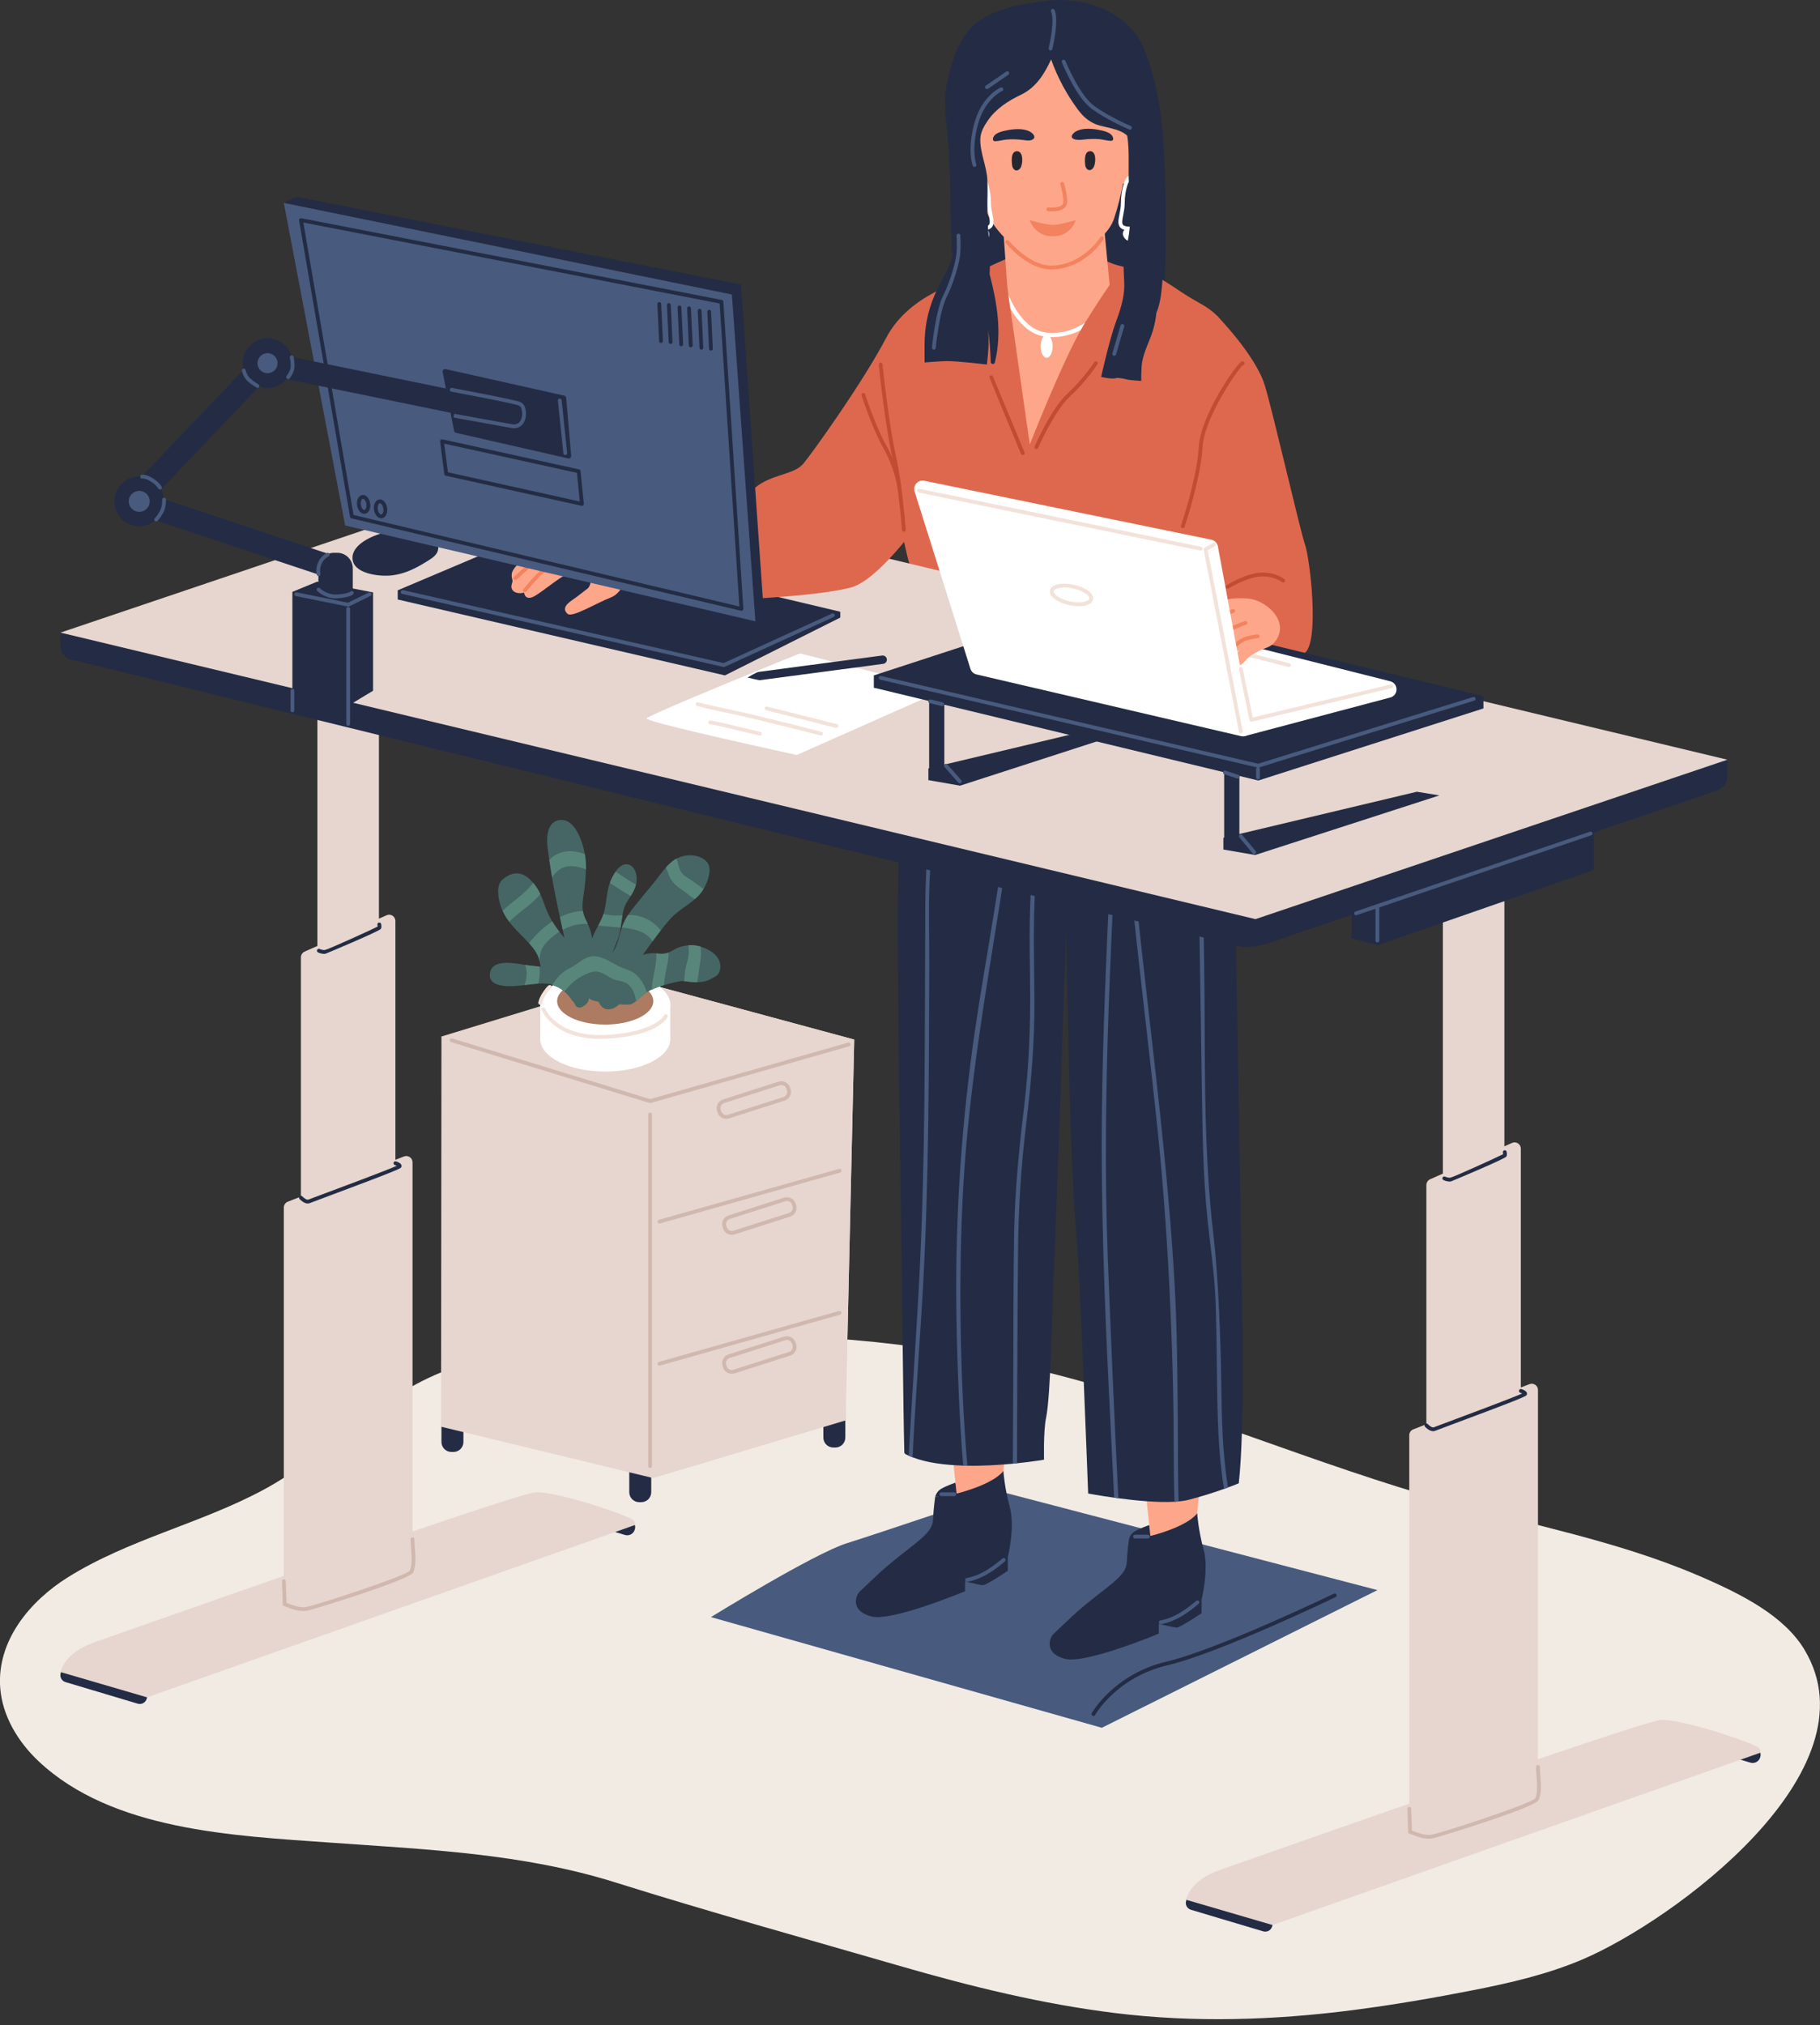 <svg width="160" height="178" viewBox="0 0 160 178" fill="none"
	xmlns="http://www.w3.org/2000/svg">
	<rect x="0" y="0" width="160" height="178" fill="#333333" stroke="none"/>
	<g clip-path="url(#clip0_14684_15759)">
		<path d="M158.655 145.03C156.882 142.064 153.258 140.161 149.168 138.423C142.144 135.434 134.589 134.023 127.266 131.982C115.572 128.72 104.39 123.768 92.627 120.757C82.321 118.118 71.627 117.026 60.999 117.472C53.291 117.796 44.718 117.759 37.605 121.142C32.303 123.662 28.305 128.18 23.155 130.947C17.6 133.931 11.283 135.296 5.92 138.664C2.627 140.733 -0.284 144.216 0.017 148.329C0.198 150.806 1.572 153.082 3.377 154.787C9.858 160.908 20.575 161.348 29.047 161.954C37.511 162.558 45.963 162.897 54.119 165.46C62.327 168.038 70.802 170.389 79.122 172.798C85.312 174.591 91.595 176.137 98.001 176.93C104.987 177.795 112.014 177.568 118.983 176.669C122.515 176.212 126.03 175.608 129.525 174.921C132.781 174.281 136.037 173.53 139.101 172.229C147.096 168.834 165.027 155.683 158.652 145.03H158.655Z" fill="#F2EBE4"/>
		<path d="M62.499 142.133C62.499 142.133 71.555 136.546 74.443 135.641C77.332 134.738 88.025 131.117 88.025 131.117L121.093 139.759L96.863 151.861L62.502 142.133H62.499Z" fill="#485A7E"/>
		<path d="M96.127 150.821C96.098 150.821 96.072 150.815 96.046 150.801C95.966 150.755 95.937 150.654 95.98 150.574C96.001 150.539 97.932 147.131 102.553 146.044C107.085 144.978 117.167 140.121 117.268 140.072C117.351 140.032 117.452 140.066 117.492 140.15C117.532 140.233 117.497 140.334 117.414 140.374C117.314 140.423 107.197 145.294 102.628 146.369C98.15 147.424 96.291 150.703 96.271 150.734C96.239 150.789 96.184 150.821 96.124 150.821H96.127Z" fill="#232C44"/>
		<path d="M82.214 131.56C82.214 131.56 82.306 131.123 82.723 130.867C83.137 130.614 83.996 130.312 83.996 130.312L84.335 131.718L82.214 131.557V131.56Z" fill="#232C44"/>
		<path d="M88.73 124.139L88.025 131.117L86.672 133.574L84.091 131.241L83.352 124.139H88.73Z" fill="#FEA689"/>
		<path d="M88.209 129.275C88.209 129.275 87.781 130.054 85.488 130.856C83.192 131.657 82.214 131.563 82.214 131.563C82.214 131.563 82.068 132.543 82.022 133.589C81.976 134.635 80.858 135.348 79.088 136.756C77.317 138.164 76.944 138.618 75.576 139.894C74.998 140.434 75.604 141.71 77.633 141.581C81.476 141.337 88.597 136.868 88.597 136.868C88.597 136.868 89.255 134.224 88.778 132.485C88.301 130.746 88.209 129.281 88.209 129.281V129.275Z" fill="#232C44"/>
		<path d="M88.597 136.862V138.06C88.597 138.06 86.729 139.328 86.407 139.328C86.086 139.328 84.309 138.854 84.332 138.859C84.356 138.865 88.597 136.859 88.597 136.859V136.862Z" fill="#232C44"/>
		<path d="M84.841 138.859C84.83 138.989 84.841 139.857 84.841 139.857C84.841 139.857 78.361 142.57 76.576 142.07C74.547 141.501 75.438 140.078 75.438 140.078L84.844 138.862L84.841 138.859Z" fill="#232C44"/>
		<path d="M83.887 131.499H82.746C82.654 131.499 82.579 131.425 82.579 131.333C82.579 131.241 82.654 131.166 82.746 131.166H83.887C83.979 131.166 84.054 131.241 84.054 131.333C84.054 131.425 83.979 131.499 83.887 131.499Z" fill="#485A7E"/>
		<path d="M85.011 139.029C84.927 139.029 84.856 138.966 84.844 138.88C84.832 138.788 84.901 138.704 84.991 138.696C84.996 138.696 85.565 138.627 86.387 138.204C87.224 137.773 88.115 136.991 88.126 136.983C88.195 136.922 88.301 136.928 88.362 136.997C88.422 137.066 88.416 137.172 88.347 137.233C88.31 137.267 87.416 138.052 86.543 138.5C85.66 138.954 85.054 139.023 85.028 139.026C85.022 139.026 85.016 139.026 85.011 139.026V139.029Z" fill="#485A7E"/>
		<path d="M99.248 135.287C99.248 135.287 99.34 134.85 99.757 134.595C100.171 134.342 101.03 134.04 101.03 134.04L101.369 135.445L99.248 135.284V135.287Z" fill="#232C44"/>
		<path d="M105.766 127.867L105.059 134.842L103.706 137.299L101.125 134.965L100.386 127.867H105.766Z" fill="#FEA689"/>
		<path d="M105.246 133C105.246 133 104.818 133.778 102.524 134.58C100.228 135.382 99.251 135.287 99.251 135.287C99.251 135.287 99.104 136.267 99.058 137.313C99.012 138.359 97.894 139.072 96.124 140.477C94.354 141.886 93.98 142.34 92.612 143.616C92.034 144.156 92.641 145.432 94.67 145.303C98.512 145.058 105.634 140.59 105.634 140.59C105.634 140.59 106.292 137.946 105.815 136.207C105.338 134.468 105.246 133.002 105.246 133.002V133Z" fill="#232C44"/>
		<path d="M105.634 140.587V141.785C105.634 141.785 103.766 143.053 103.444 143.053C103.122 143.053 101.346 142.578 101.369 142.584C101.392 142.59 105.634 140.584 105.634 140.584V140.587Z" fill="#232C44"/>
		<path d="M101.875 142.587C101.863 142.716 101.875 143.584 101.875 143.584C101.875 143.584 95.394 146.297 93.609 145.797C91.581 145.228 92.471 143.805 92.471 143.805L101.878 142.59L101.875 142.587Z" fill="#232C44"/>
		<path d="M100.921 135.224H99.78C99.688 135.224 99.613 135.149 99.613 135.057C99.613 134.965 99.688 134.891 99.78 134.891H100.921C101.013 134.891 101.087 134.965 101.087 135.057C101.087 135.149 101.013 135.224 100.921 135.224Z" fill="#485A7E"/>
		<path d="M102.044 142.754C101.961 142.754 101.889 142.69 101.878 142.604C101.866 142.512 101.935 142.429 102.024 142.42C102.03 142.42 102.599 142.351 103.421 141.929C104.257 141.498 105.148 140.716 105.16 140.707C105.229 140.647 105.335 140.653 105.395 140.722C105.456 140.791 105.45 140.897 105.381 140.957C105.344 140.992 104.45 141.776 103.576 142.225C102.694 142.679 102.088 142.748 102.062 142.751C102.056 142.751 102.05 142.751 102.044 142.751V142.754Z" fill="#485A7E"/>
		<path d="M102.378 25.506C102.493 22.345 102.516 19.181 102.43 16.019C102.32 12.013 102.102 8.179 100.636 4.437C99.297 1.02 95.328 -0.356 91.931 0.08C90.874 0.216 89.816 0.362 88.784 0.644C87.508 0.994 86.149 1.572 85.246 2.575C84.071 3.883 83.493 5.952 83.183 7.636C82.898 9.168 83.237 10.863 83.352 12.421C83.591 15.588 83.51 18.764 83.68 21.934C83.76 23.411 83.893 24.888 84.137 26.348C84.321 27.455 84.407 28.176 85.568 28.435C87.14 28.785 88.807 29.041 90.422 28.932C92.101 28.82 93.73 28.389 95.414 28.317C96.963 28.251 98.547 28.288 100.004 27.673C100.699 27.38 101.398 26.983 102.004 26.535C102.32 26.299 102.547 26.092 102.527 25.678C102.521 25.581 102.455 25.526 102.381 25.509L102.378 25.506Z" fill="#232C44"/>
		<path d="M95.63 76.656C95.067 76.435 94.5 76.222 93.937 76.004C93.986 74.716 94.032 73.429 94.078 72.144C94.089 71.909 93.722 71.883 93.713 72.118C93.664 73.368 93.621 74.619 93.572 75.869C93.273 75.754 92.974 75.639 92.672 75.53C91.342 75.024 90.011 74.524 88.683 74.007C88.563 73.958 88.445 73.912 88.327 73.866C86.859 73.291 85.407 72.696 83.973 72.055C83.482 71.837 82.993 71.604 82.516 71.351C82.407 71.296 82.295 71.236 82.186 71.173C81.246 70.664 80.352 70.075 79.542 69.374C79.593 68.126 79.656 66.876 79.734 65.632C79.749 65.393 79.383 65.37 79.369 65.606C79.294 66.753 79.24 67.902 79.188 69.055C79.145 69.014 79.099 68.977 79.056 68.934C77.909 67.828 77.058 66.399 75.478 65.865C75.254 65.787 75.13 66.138 75.357 66.212C76.995 66.77 77.938 68.397 79.165 69.535C78.909 75.504 78.904 81.487 78.958 87.459C79.027 94.73 79.125 102.004 79.243 109.278C79.312 113.431 79.395 123.484 79.499 127.634C79.501 127.723 79.547 127.778 79.625 127.821C79.714 127.87 79.806 127.913 79.898 127.953C80.004 128.002 80.119 128.048 80.234 128.088C81.476 128.571 83.076 128.769 84.689 128.818C84.809 128.821 84.933 128.827 85.054 128.827C86.476 128.85 87.89 128.76 89.049 128.648C89.175 128.637 89.296 128.623 89.413 128.611C90.825 128.464 91.784 128.298 91.784 128.298C91.784 128.298 91.716 125.786 91.966 124.596C92.374 122.656 92.512 114.767 92.601 112.793C92.977 104.14 93.236 95.475 93.552 86.818C93.612 85.137 93.673 83.456 93.736 81.775C93.802 79.978 93.865 78.188 93.931 76.395C94.463 76.593 94.989 76.797 95.518 77.004C95.739 77.09 95.857 76.742 95.638 76.656H95.63Z" fill="#232C44"/>
		<path d="M108.91 130.37C108.594 130.499 108.275 130.62 107.956 130.738C107.841 130.781 107.726 130.824 107.608 130.864C106.597 131.226 105.574 131.542 104.53 131.815C104.266 131.884 103.956 131.933 103.619 131.968C103.501 131.979 103.375 131.985 103.251 131.994C101.777 132.08 99.855 131.893 98.317 131.686C98.191 131.672 98.07 131.657 97.949 131.637C96.624 131.453 95.661 131.269 95.661 131.269C95.661 131.269 94.929 111.33 94.584 107.973C94.061 102.846 93.727 81.772 93.727 81.772C93.698 81.642 93.061 78.682 92.672 75.524C92.282 72.328 92.147 68.925 93.167 68.075C94.538 66.931 96.018 73.202 97.656 76.024C97.762 76.205 97.866 76.372 97.972 76.518C98.346 77.044 98.725 77.363 99.116 77.352C99.196 77.349 99.274 77.349 99.354 77.349C99.475 77.346 99.599 77.346 99.719 77.346C100.921 77.332 102.128 77.389 103.329 77.426C103.981 77.449 104.686 77.415 105.378 77.444C105.499 77.447 105.622 77.455 105.746 77.467C106.146 77.501 106.536 77.561 106.904 77.677C109.014 78.323 108.626 81.099 108.654 82.798C108.706 85.847 109.011 103.898 109.114 109.876C109.2 114.739 109.451 125.53 108.904 130.364L108.91 130.37Z" fill="#232C44"/>
		<path d="M82.942 69.879C82.781 70.365 82.64 70.857 82.513 71.351C81.415 75.754 81.709 80.47 81.694 84.962C81.66 94.265 81.66 103.576 81.157 112.873C80.918 117.293 80.427 123.622 80.228 128.091C80.114 128.051 79.999 128.002 79.892 127.956C79.904 127.706 79.915 127.453 79.93 127.203C80.191 122.49 80.648 115.949 80.872 111.232C81.102 106.493 81.206 101.751 81.26 97.009C81.312 92.201 81.312 87.396 81.335 82.591C81.352 78.783 81.246 74.889 82.183 71.173C82.301 70.704 82.433 70.239 82.588 69.779C82.663 69.555 83.019 69.65 82.942 69.879Z" fill="#485A7E"/>
		<path d="M89.416 65.686C89.304 68.471 89.037 71.245 88.684 74.006C88.459 75.757 88.198 77.51 87.919 79.254C86.6 87.537 85.183 95.753 84.692 104.139C84.246 111.75 84.376 121.236 85.045 128.832C84.924 128.832 84.801 128.829 84.68 128.824C84.324 124.82 84.117 118.955 84.071 114.931C83.979 106.755 84.537 98.581 85.723 90.488C86.54 84.942 87.609 79.427 88.324 73.866C88.675 71.156 88.936 68.431 89.046 65.686C89.054 65.451 89.422 65.451 89.414 65.686H89.416Z" fill="#485A7E"/>
		<path d="M90.937 87.79C90.96 91.48 90.664 95.101 90.218 98.76C89.776 102.372 89.543 105.973 89.503 109.612C89.437 115.331 89.425 122.895 89.408 128.614C89.29 128.625 89.169 128.64 89.043 128.651C89.057 126.139 89.069 123.628 89.08 121.113C89.097 117.411 89.083 111.865 89.158 108.163C89.233 104.519 89.589 100.932 90.029 97.314C90.468 93.658 90.603 90.034 90.555 86.359C90.511 82.786 90.437 79.208 90.839 75.65C90.865 75.418 91.239 75.415 91.207 75.65C90.75 79.685 90.917 83.74 90.937 87.79Z" fill="#485A7E"/>
		<path d="M98.314 131.686C98.188 131.672 98.067 131.657 97.946 131.637C97.785 128.355 97.621 125.07 97.46 121.788C97.098 114.52 96.785 105.418 96.863 98.139C96.943 90.796 97.282 83.462 97.621 76.13C97.621 76.09 97.636 76.053 97.656 76.027C97.748 75.897 97.998 75.932 97.992 76.13C97.984 76.26 97.981 76.392 97.975 76.521C97.791 80.547 97.607 84.571 97.466 88.597C97.208 95.917 97.11 103.24 97.389 110.56C97.636 116.986 97.989 125.254 98.317 131.683L98.314 131.686Z" fill="#485A7E"/>
		<path d="M103.616 131.968C103.499 131.979 103.372 131.985 103.249 131.994C103.2 130.442 103.188 128.89 103.185 127.341C103.177 118.616 102.677 108.12 101.78 99.444C101.016 92.075 100.087 84.723 99.354 77.355C99.219 76.01 99.09 74.662 98.972 73.317C98.949 73.081 99.32 73.081 99.34 73.317C99.458 74.662 99.587 76.004 99.719 77.352C100.07 80.878 100.464 84.396 100.866 87.916C101.846 96.489 102.858 105.071 103.306 113.692C103.53 117.98 103.539 124.108 103.556 128.395C103.565 129.585 103.573 130.778 103.616 131.968Z" fill="#485A7E"/>
		<path d="M107.953 130.741C107.838 130.784 107.723 130.827 107.605 130.867C107.071 127.596 107.028 124.263 106.985 120.943C106.962 119.015 106.936 115.247 106.807 113.322C106.674 111.342 106.387 109.376 106.177 107.399C105.746 103.358 105.712 99.288 105.651 95.233C105.562 89.307 105.47 83.378 105.378 77.452C105.344 75.331 105.315 73.216 105.283 71.095C105.28 70.859 105.648 70.859 105.651 71.095C105.68 73.222 105.714 75.351 105.746 77.475C105.783 79.861 105.821 82.246 105.858 84.629C105.979 92.558 105.737 100.599 106.669 108.485C107.123 112.324 107.318 117.957 107.367 121.823C107.404 124.806 107.482 127.801 107.953 130.743V130.741Z" fill="#485A7E"/>
		<path d="M107.629 48.245C105.26 42.885 107.896 37.263 108.025 31.768C108.06 30.317 108.025 28.8 106.939 27.702C106.243 26.998 105.332 26.595 104.499 26.084C103.542 25.497 102.651 24.811 101.651 24.296C100.237 23.569 98.59 23.621 97.173 22.902C96.09 22.353 95.437 22.874 94.21 22.79C92.811 22.695 91.422 22.779 90.066 22.422C90.1 22.282 90.003 22.112 89.833 22.178C89.738 22.215 89.646 22.256 89.552 22.293C89.526 22.299 89.503 22.307 89.483 22.322C86.772 23.428 84.151 24.788 81.599 26.222C80.657 26.753 79.717 27.394 79.289 28.432C78.838 29.521 79.033 30.731 79.082 31.872C79.145 33.378 78.723 34.838 78.814 36.346C78.918 38.028 79.217 39.614 79.059 41.307C78.924 42.77 78.711 44.221 79.056 45.672C79.536 47.693 79.872 50.193 80.907 52.009C81.335 52.762 81.93 53.426 82.623 53.946C83.338 54.484 84.321 54.584 84.996 55.064C85.436 55.378 85.979 55.51 86.545 55.654C87.893 56.001 89.244 56.337 90.603 56.631C93.267 57.206 95.96 57.441 98.65 57.838C99.849 58.013 101.047 58.231 102.214 58.565C103.24 58.858 104.303 59.407 105.393 59.361C107.358 59.28 107.715 56.576 108.097 55.093C108.729 52.656 108.643 50.544 107.626 48.242L107.629 48.245Z" fill="#DE684E"/>
		<path d="M86.784 18.689C87.028 19.442 87.89 20.526 88.551 21.109C89.382 21.842 89.908 21.977 90.908 22.445C92.132 23.02 94.756 22.595 95.644 21.891C96.509 21.201 97.576 20.29 97.926 19.25C99.216 15.421 99.86 9.314 98.805 4.486C98.521 3.179 95.417 2.739 94.216 1.911C92.161 0.477 86.226 3.207 86.226 3.207C85.657 7.579 85.666 12.171 86.336 16.522C86.451 17.272 86.563 18.008 86.784 18.689Z" fill="#FEA689"/>
		<path d="M87.876 15.565L88.551 25.187C88.551 25.187 90.543 27.733 93.506 27.567C96.397 27.406 97.544 25.012 97.544 25.012L96.823 17.367L87.879 15.565H87.876Z" fill="#FEA689"/>
		<path d="M95.871 13.289C95.828 13.289 95.785 13.289 95.733 13.303C95.308 13.401 95.365 14.177 95.4 14.499C95.443 14.893 95.791 15.137 96.09 14.781C96.34 14.482 96.429 13.321 95.871 13.289Z" fill="#252730"/>
		<path d="M89.431 13.289C89.388 13.289 89.342 13.292 89.293 13.306C88.862 13.413 88.933 14.2 88.977 14.528C89.025 14.927 89.385 15.168 89.684 14.801C89.934 14.493 90.003 13.312 89.434 13.292L89.431 13.289Z" fill="#252730"/>
		<path d="M92.377 23.678C90.353 23.678 88.5 21.468 88.422 21.373C88.362 21.302 88.373 21.198 88.445 21.138C88.517 21.077 88.62 21.089 88.681 21.161C88.698 21.184 90.514 23.345 92.379 23.345C95.153 23.345 96.713 20.879 96.728 20.853C96.777 20.776 96.877 20.75 96.958 20.799C97.035 20.847 97.061 20.951 97.012 21.029C96.946 21.138 95.34 23.678 92.379 23.678H92.377Z" fill="#F2835E"/>
		<path d="M92.454 18.58C92.296 18.58 92.181 18.569 92.144 18.566C92.052 18.557 91.986 18.474 91.994 18.382C92.003 18.29 92.081 18.227 92.178 18.232C92.437 18.258 93.23 18.264 93.437 17.939C93.558 17.749 93.42 16.89 93.221 16.2C93.196 16.111 93.247 16.019 93.336 15.993C93.425 15.968 93.517 16.019 93.543 16.108C93.618 16.373 93.986 17.706 93.719 18.12C93.466 18.514 92.839 18.58 92.454 18.58Z" fill="#F2835E"/>
		<path d="M90.526 19.344C90.526 19.344 91.966 19.804 92.672 19.758C93.382 19.712 94.581 19.344 94.581 19.344C94.581 19.344 94.167 20.773 92.552 20.773C90.937 20.773 90.523 19.344 90.523 19.344H90.526Z" fill="#F2835E"/>
		<path d="M86.462 12.346C86.462 12.346 85.755 11.248 85.203 11.832C84.651 12.415 84.677 14.643 85.387 15.582C86.097 16.519 86.862 15.858 86.862 16.321C86.862 16.413 86.462 12.346 86.462 12.346Z" fill="#FEA689"/>
		<path d="M98.711 12.346C98.711 12.346 99.418 11.248 99.969 11.832C100.521 12.415 100.495 14.643 99.785 15.582C99.076 16.519 98.311 15.858 98.311 16.321C98.311 16.413 98.711 12.346 98.711 12.346Z" fill="#FEA689"/>
		<path d="M90.931 12.016C90.914 11.835 90.695 11.642 90.511 11.55C89.931 11.266 89.132 11.332 88.52 11.453C88.091 11.539 87.39 11.68 87.29 12.18C87.267 12.295 87.341 12.415 87.468 12.412C87.807 12.407 88.138 12.3 88.474 12.269C88.954 12.22 89.431 12.246 89.911 12.3C90.166 12.329 90.514 12.404 90.756 12.277C90.896 12.203 90.942 12.111 90.934 12.016H90.931Z" fill="#232C44"/>
		<path d="M94.219 11.984C94.233 11.812 94.449 11.611 94.641 11.519C95.222 11.234 96.021 11.3 96.633 11.421C97.061 11.507 97.762 11.648 97.863 12.148C97.886 12.263 97.811 12.384 97.685 12.381C97.346 12.375 97.015 12.269 96.679 12.237C96.199 12.188 95.722 12.214 95.242 12.269C94.992 12.297 94.667 12.318 94.428 12.231C94.268 12.174 94.21 12.082 94.219 11.984Z" fill="#232C44"/>
		<path d="M97.541 25.015C97.486 25.101 96.567 26.489 95.414 28.314C95.4 28.337 95.388 28.354 95.374 28.377C95.256 28.573 95.127 28.791 94.995 29.027C93.198 32.257 90.529 39.068 90.529 39.068L88.824 27.113L88.655 25.914L88.551 25.184C88.551 25.184 92.925 25.73 93.337 25.73C93.747 25.73 97.386 25.041 97.541 25.015Z" fill="#FEA689"/>
		<path d="M99.334 20.255C98.9 20.255 98.624 20.166 98.466 19.974C98.242 19.698 98.323 19.296 98.415 18.827C98.475 18.531 98.541 18.192 98.541 17.844C98.541 16.752 98.895 15.433 99.332 15.433C99.768 15.433 100.122 16.752 100.122 17.844C100.122 18.195 100.191 18.531 100.248 18.827C100.343 19.296 100.424 19.698 100.197 19.974C100.038 20.166 99.763 20.255 99.329 20.255H99.334ZM99.334 15.795C99.185 15.985 98.877 16.778 98.877 17.844C98.877 18.226 98.806 18.58 98.745 18.893C98.668 19.278 98.602 19.609 98.725 19.761C98.811 19.867 99.015 19.919 99.334 19.919C99.653 19.919 99.855 19.865 99.944 19.761C100.07 19.609 100.001 19.275 99.924 18.893C99.86 18.58 99.791 18.226 99.791 17.844C99.791 16.778 99.484 15.985 99.334 15.795Z" fill="white"/>
		<path d="M99.949 20.488C99.86 19.905 98.952 19.816 98.739 20.373C98.647 20.612 98.788 20.882 98.969 21.04C99.15 21.195 99.444 21.293 99.668 21.178C99.892 21.066 99.984 20.718 99.946 20.488H99.949Z" fill="white"/>
		<path d="M86.333 20.255C85.899 20.255 85.623 20.166 85.465 19.974C85.241 19.698 85.321 19.296 85.413 18.827C85.473 18.531 85.539 18.192 85.539 17.844C85.539 16.752 85.893 15.433 86.33 15.433C86.767 15.433 87.12 16.752 87.12 17.844C87.12 18.195 87.189 18.531 87.247 18.827C87.341 19.296 87.422 19.698 87.195 19.974C87.037 20.166 86.761 20.255 86.327 20.255H86.333ZM86.333 15.795C86.183 15.985 85.876 16.778 85.876 17.844C85.876 18.226 85.804 18.58 85.743 18.893C85.666 19.278 85.6 19.609 85.723 19.761C85.81 19.867 86.014 19.919 86.333 19.919C86.652 19.919 86.853 19.865 86.942 19.761C87.066 19.609 86.999 19.275 86.922 18.893C86.859 18.58 86.79 18.226 86.79 17.844C86.79 16.778 86.482 15.985 86.333 15.795Z" fill="white"/>
		<path d="M86.951 20.488C86.861 19.905 85.953 19.816 85.741 20.373C85.649 20.612 85.79 20.882 85.971 21.04C86.152 21.195 86.445 21.293 86.669 21.178C86.893 21.066 86.985 20.718 86.948 20.488H86.951Z" fill="white"/>
		<path d="M111.458 168.398L105.099 166.5C104.768 166.401 104.419 166.59 104.32 166.921L104.274 167.076C104.175 167.407 104.363 167.756 104.695 167.855L111.054 169.753C111.385 169.852 111.734 169.664 111.833 169.332L111.879 169.178C111.978 168.846 111.79 168.497 111.458 168.398Z" fill="#232C44"/>
		<path d="M153.884 154.925L147.648 153.062C147.283 152.953 147.073 152.568 147.182 152.203L147.191 152.174C147.409 151.444 145.61 150.982 148.05 151.709L154.287 153.571C154.652 153.68 154.861 154.065 154.752 154.43L154.744 154.459C154.634 154.824 154.249 155.034 153.884 154.925Z" fill="#232C44"/>
		<path d="M129.804 105.769H129.298C127.944 105.769 126.846 104.671 126.846 103.318V75.208H132.255V103.318C132.255 104.671 131.157 105.769 129.804 105.769Z" fill="#E6D6CF"/>
		<path d="M125.734 162.035L133.364 160.684C134.382 160.684 135.207 159.963 135.207 159.072V122.171C135.207 121.783 134.819 121.518 134.457 121.656L124.243 125.631C124.03 125.714 123.892 125.918 123.892 126.145V160.425C123.892 161.316 124.717 162.038 125.734 162.038V162.035Z" fill="#E6D6CF"/>
		<path d="M128.102 127.987H130.996C132.491 127.987 133.701 126.763 133.701 125.251V100.964C133.701 100.561 133.293 100.291 132.928 100.455L125.726 103.648C125.524 103.737 125.395 103.938 125.395 104.157V125.251C125.395 126.763 126.605 127.987 128.099 127.987H128.102Z" fill="#E6D6CF"/>
		<path d="M145.901 151.189C143.142 151.669 110.097 163.365 107.269 164.348C104.441 165.331 104.298 166.984 104.298 166.984L111.87 169.197L154.764 154.048C154.764 154.048 154.841 153.706 154.445 153.508C152.947 152.758 147.197 150.962 145.901 151.186V151.189Z" fill="#E6D6CF"/>
		<path d="M125.996 125.795C125.648 125.795 125.315 125.441 125.274 125.395C125.211 125.326 125.217 125.223 125.286 125.159C125.355 125.096 125.461 125.102 125.522 125.171C125.654 125.315 125.915 125.507 126.05 125.45C126.114 125.424 126.476 125.289 127.013 125.088C128.697 124.458 132.962 122.869 133.821 122.478C133.773 122.455 133.712 122.432 133.655 122.415C133.566 122.389 133.514 122.297 133.54 122.208C133.566 122.119 133.658 122.067 133.747 122.093C133.862 122.125 134.132 122.219 134.215 122.386C134.247 122.452 134.25 122.524 134.224 122.59C134.175 122.711 134.146 122.783 127.128 125.398C126.594 125.596 126.234 125.731 126.171 125.757C126.114 125.78 126.053 125.792 125.996 125.792V125.795Z" fill="#232C44"/>
		<path d="M127.438 103.849C127.145 103.849 126.904 103.723 126.892 103.717C126.812 103.674 126.78 103.573 126.823 103.493C126.867 103.412 126.967 103.381 127.048 103.421C127.048 103.421 127.272 103.536 127.505 103.51C127.792 103.458 131.657 101.7 132.146 101.444C132.14 101.418 132.132 101.349 132.123 101.297C132.106 101.208 132.163 101.119 132.255 101.102C132.344 101.082 132.433 101.142 132.451 101.234C132.491 101.435 132.479 101.579 132.422 101.659C132.258 101.878 127.576 103.841 127.542 103.846C127.507 103.849 127.473 103.852 127.438 103.852V103.849Z" fill="#232C44"/>
		<path d="M123.958 161.02C123.869 161.02 123.794 160.948 123.791 160.859L123.725 158.994C123.722 158.902 123.794 158.825 123.886 158.822C123.975 158.81 124.056 158.891 124.059 158.983L124.125 160.848C124.128 160.94 124.056 161.017 123.964 161.02C123.964 161.02 123.961 161.02 123.958 161.02Z" fill="#D1B8AE"/>
		<path d="M125.585 161.609C125.082 161.609 124.616 161.434 124.162 161.262C124.076 161.23 123.987 161.196 123.901 161.164C123.814 161.132 123.768 161.038 123.8 160.951C123.832 160.865 123.926 160.819 124.016 160.851C124.105 160.882 124.194 160.917 124.28 160.951C124.832 161.161 125.352 161.359 125.921 161.244C126.938 161.04 134.589 158.534 134.965 158.069C135.192 157.546 135.132 156.787 135.08 156.117C135.057 155.827 135.037 155.554 135.037 155.298C135.037 155.206 135.112 155.132 135.204 155.132C135.296 155.132 135.37 155.206 135.37 155.298C135.37 155.54 135.391 155.807 135.414 156.089C135.468 156.798 135.531 157.6 135.264 158.215C134.982 158.862 126.504 161.466 125.987 161.569C125.849 161.598 125.714 161.609 125.582 161.609H125.585Z" fill="#D1B8AE"/>
		<path d="M6.158 146.489L12.517 148.387C12.847 148.486 13.037 148.836 12.938 149.167L12.892 149.321C12.793 149.651 12.443 149.841 12.112 149.742L5.754 147.844C5.423 147.745 5.234 147.395 5.333 147.064L5.379 146.91C5.477 146.58 5.828 146.39 6.158 146.489Z" fill="#232C44"/>
		<path d="M54.944 134.914L48.707 133.051C48.342 132.942 48.133 132.557 48.242 132.192L48.25 132.163C48.469 131.433 46.67 130.97 49.11 131.698L55.346 133.56C55.711 133.669 55.921 134.054 55.812 134.419L55.803 134.448C55.694 134.813 55.309 135.023 54.944 134.914Z" fill="#232C44"/>
		<path d="M30.863 85.755H30.354C29.001 85.755 27.903 84.657 27.903 83.304L27.903 55.194H33.312L33.312 83.304C33.312 84.657 32.214 85.755 30.86 85.755H30.863Z" fill="#E6D6CF"/>
		<path d="M26.794 142.024L34.424 140.673C35.441 140.673 36.266 139.952 36.266 139.061V102.159C36.266 101.771 35.878 101.507 35.516 101.645L25.302 105.62C25.089 105.703 24.951 105.907 24.951 106.134V140.414C24.951 141.305 25.776 142.027 26.794 142.027V142.024Z" fill="#E6D6CF"/>
		<path d="M29.162 107.976H32.056C33.55 107.976 34.76 106.752 34.76 105.24V80.953C34.76 80.55 34.352 80.28 33.987 80.444L26.785 83.637C26.584 83.726 26.454 83.927 26.454 84.146V105.24C26.454 106.752 27.664 107.976 29.159 107.976H29.162Z" fill="#E6D6CF"/>
		<path d="M46.96 131.177C44.201 131.657 11.157 143.354 8.329 144.337C5.501 145.32 5.357 146.973 5.357 146.973L12.93 149.185L55.823 134.037C55.823 134.037 55.901 133.695 55.504 133.497C54.007 132.747 48.256 130.95 46.96 131.175V131.177Z" fill="#E6D6CF"/>
		<path d="M27.055 105.781C26.707 105.781 26.374 105.427 26.334 105.381C26.27 105.312 26.276 105.209 26.345 105.145C26.414 105.082 26.52 105.088 26.581 105.157C26.713 105.301 26.975 105.493 27.11 105.436C27.173 105.41 27.529 105.278 28.061 105.079C29.748 104.45 34.022 102.858 34.884 102.464C34.835 102.441 34.774 102.418 34.717 102.401C34.628 102.375 34.576 102.283 34.602 102.194C34.628 102.105 34.717 102.053 34.809 102.079C34.924 102.111 35.197 102.205 35.277 102.372C35.309 102.438 35.312 102.51 35.286 102.576C35.24 102.691 35.208 102.769 28.179 105.39C27.65 105.585 27.297 105.717 27.236 105.743C27.179 105.766 27.118 105.778 27.061 105.778L27.055 105.781Z" fill="#232C44"/>
		<path d="M28.498 83.838C28.205 83.838 27.963 83.712 27.952 83.706C27.871 83.663 27.84 83.562 27.883 83.482C27.926 83.401 28.026 83.37 28.107 83.41C28.107 83.41 28.331 83.525 28.564 83.499C28.851 83.447 32.691 81.711 33.205 81.433C33.2 81.407 33.191 81.338 33.179 81.283C33.162 81.194 33.22 81.105 33.312 81.088C33.401 81.068 33.49 81.128 33.507 81.22C33.547 81.421 33.536 81.565 33.478 81.645C33.315 81.867 28.633 83.829 28.599 83.832C28.564 83.835 28.529 83.838 28.495 83.838H28.498Z" fill="#232C44"/>
		<path d="M25.02 141.006C24.931 141.006 24.857 140.934 24.854 140.845L24.788 138.98C24.785 138.888 24.857 138.811 24.948 138.808C25.029 138.793 25.118 138.877 25.121 138.969L25.187 140.834C25.19 140.926 25.118 141.003 25.026 141.006C25.026 141.006 25.023 141.006 25.02 141.006Z" fill="#D1B8AE"/>
		<path d="M26.644 141.598C26.141 141.598 25.676 141.423 25.222 141.25C25.135 141.219 25.049 141.184 24.96 141.153C24.874 141.121 24.828 141.026 24.86 140.94C24.891 140.854 24.986 140.808 25.075 140.84C25.164 140.871 25.253 140.906 25.339 140.94C25.891 141.15 26.411 141.348 26.98 141.233C27.998 141.029 35.648 138.523 36.025 138.058C36.252 137.535 36.191 136.776 36.14 136.106C36.117 135.816 36.096 135.543 36.096 135.29C36.096 135.198 36.171 135.123 36.263 135.123C36.355 135.123 36.43 135.198 36.43 135.29C36.43 135.531 36.45 135.799 36.473 136.08C36.528 136.79 36.591 137.592 36.324 138.207C36.042 138.854 27.564 141.457 27.047 141.561C26.909 141.59 26.773 141.601 26.641 141.601L26.644 141.598Z" fill="#D1B8AE"/>
		<path d="M118.825 77.628V82.453L121.13 83.074L140.121 76.466V70.161L118.825 77.628Z" fill="#232C44"/>
		<path d="M5.32 55.602V56.731C5.32 57.467 5.914 58.062 6.65 58.062L109.252 83.246C110.074 83.246 110.89 83.111 111.669 82.847L150.953 69.48C151.493 69.296 151.855 68.79 151.855 68.221V66.776L72.572 71.017L5.32 55.602Z" fill="#232C44"/>
		<path d="M5.32 55.602L110.37 80.786L151.858 66.773L46.805 41.589L5.32 55.602Z" fill="#E6D6CF"/>
		<path d="M119.21 80.444C119.141 80.444 119.075 80.401 119.052 80.332C119.024 80.246 119.07 80.151 119.156 80.119L139.779 73.101C139.865 73.072 139.96 73.118 139.992 73.205C140.021 73.291 139.975 73.386 139.888 73.417L119.265 80.435C119.248 80.441 119.231 80.444 119.21 80.444Z" fill="#485A7E"/>
		<path d="M31.053 48.635C31.49 47.316 34.065 46.595 35.157 46.575C36.553 46.549 39.074 47.273 38.427 48.561C38.292 48.828 38.045 49.015 37.795 49.176C36.726 49.863 35.688 50.44 34.389 50.578C33.369 50.687 30.938 50.449 30.987 48.983C30.99 48.862 31.013 48.748 31.05 48.635H31.053Z" fill="#232C44"/>
		<path d="M34.964 51.883L46.075 47.181L73.871 53.768L63.821 58.579L34.964 51.883Z" fill="#232C44"/>
		<path d="M34.964 51.883V52.691L63.729 59.364L73.871 54.28V53.768L65.048 55.386L53.648 53.328L34.964 51.883Z" fill="#232C44"/>
		<path d="M63.655 58.634L35.358 52.199C35.269 52.179 35.211 52.09 35.231 51.998C35.252 51.909 35.338 51.851 35.433 51.871L63.617 58.28L73.147 53.926C73.231 53.889 73.331 53.926 73.368 54.01C73.406 54.093 73.368 54.194 73.285 54.231L63.652 58.634H63.655Z" fill="#485A7E"/>
		<path d="M84.907 24.632C84.907 24.632 79.973 25.753 77.912 29.685C75.849 33.616 71.426 39.798 70.612 40.767C69.799 41.735 67.787 41.683 66.385 42.867C64.982 44.051 57.959 44.991 57.959 44.991L62.913 52.768C62.913 52.768 71.475 52.527 74.82 51.633C78.165 50.736 84.094 41.244 84.117 41.034C84.14 40.824 84.904 24.635 84.904 24.635L84.907 24.632Z" fill="#DE684E"/>
		<path d="M55.136 50.265L53.535 47.345C52.975 47.233 52.409 47.153 51.84 47.086C51.038 46.994 50.052 46.839 49.268 47.112C48.598 47.345 47.954 47.819 47.365 48.213C46.923 48.509 46.489 48.825 46.069 49.156C45.695 49.452 45.279 49.756 45.063 50.199C44.954 50.42 44.968 50.627 45.017 50.857C45.04 50.969 45.072 51.05 45.043 51.153C45.003 51.294 44.942 51.463 44.96 51.624C44.983 51.834 45.144 51.995 45.319 52.067C45.658 52.205 46.081 52.09 46.081 52.09C46.081 52.09 46.106 52.665 46.696 52.524C47.285 52.383 49.018 50.802 49.972 50.4C50.926 49.998 52.004 50.55 52.004 50.55C52.004 50.55 51.986 51.498 51.639 51.745C51.291 51.992 50.903 52.337 50.265 52.771C49.627 53.205 49.489 53.604 49.909 53.958C50.325 54.311 52.492 52.969 53.696 52.515C54.901 52.061 55.139 50.262 55.139 50.262L55.136 50.265Z" fill="#FEA689"/>
		<path d="M46.135 52.05C46.098 52.05 46.06 52.038 46.029 52.012C45.957 51.955 45.946 51.849 46.006 51.777C46.043 51.731 46.914 50.667 47.532 50.127C48.161 49.575 49.572 49.029 49.633 49.006C49.719 48.974 49.817 49.015 49.848 49.101C49.88 49.187 49.84 49.285 49.753 49.316C49.739 49.322 48.34 49.865 47.753 50.377C47.158 50.9 46.273 51.978 46.264 51.986C46.233 52.027 46.184 52.047 46.135 52.047V52.05Z" fill="#F2835E"/>
		<path d="M45.304 50.986C45.258 50.986 45.215 50.969 45.184 50.935C45.121 50.868 45.123 50.762 45.192 50.699C45.25 50.644 46.603 49.38 47.253 48.877C47.911 48.365 48.937 47.914 48.98 47.897C49.064 47.859 49.164 47.897 49.199 47.983C49.236 48.066 49.199 48.167 49.112 48.204C49.101 48.21 48.081 48.656 47.457 49.141C46.822 49.636 45.434 50.932 45.419 50.943C45.388 50.975 45.345 50.989 45.304 50.989V50.986Z" fill="#F2835E"/>
		<path d="M121.09 82.841C120.998 82.841 120.923 82.766 120.923 82.674V79.772C120.923 79.68 120.998 79.605 121.09 79.605C121.182 79.605 121.257 79.68 121.257 79.772V82.674C121.257 82.766 121.182 82.841 121.09 82.841Z" fill="#485A7E"/>
		<path d="M24.951 17.833L26.046 17.284L65.143 25.012L67.169 54.127L66.408 54.61L24.951 17.833Z" fill="#232C44"/>
		<path d="M24.951 17.833L30.343 46.187L66.408 54.61L64.341 25.885L24.951 17.833Z" fill="#485A7E"/>
		<path d="M106.939 27.702C106.939 27.702 110.408 31.219 111.207 33.924C112.005 36.628 114.302 46.658 114.733 47.888C115.164 49.118 116.009 56.34 114.718 57.384C113.428 58.43 107.887 57.752 105.982 55.602C104.076 53.449 100.892 39.746 101.3 38.577C101.711 37.41 106.939 27.699 106.939 27.699V27.702Z" fill="#DE684E"/>
		<path d="M25.704 62.738V52.021L27.883 51.124L32.797 52.067V60.712L31.041 61.769L25.704 62.738Z" fill="#232C44"/>
		<path d="M30.61 63.804C30.518 63.804 30.444 63.729 30.444 63.637V53.518C30.444 53.426 30.518 53.352 30.61 53.352C30.702 53.352 30.777 53.426 30.777 53.518V63.637C30.777 63.729 30.702 63.804 30.61 63.804Z" fill="#485A7E"/>
		<path d="M25.707 62.606C25.615 62.606 25.541 62.531 25.541 62.439V60.712C25.541 60.62 25.615 60.545 25.707 60.545C25.799 60.545 25.874 60.62 25.874 60.712V62.439C25.874 62.531 25.799 62.606 25.707 62.606Z" fill="#485A7E"/>
		<path d="M29.645 48.587H29.36C28.605 48.587 27.992 49.199 27.992 49.955V51.782C27.992 52.538 28.605 53.15 29.36 53.15H29.645C30.4 53.15 31.013 52.538 31.013 51.782V49.955C31.013 49.199 30.4 48.587 29.645 48.587Z" fill="#232C44"/>
		<path d="M30.63 53.326L26.012 52.392C25.92 52.374 25.862 52.285 25.88 52.193C25.897 52.101 25.989 52.044 26.075 52.064L30.584 52.975L32.424 52.078C32.507 52.038 32.608 52.073 32.648 52.156C32.688 52.239 32.654 52.34 32.57 52.38L30.63 53.326Z" fill="#485A7E"/>
		<path d="M29.527 52.593C28.529 52.593 27.909 51.963 27.883 51.935C27.82 51.869 27.82 51.762 27.886 51.699C27.952 51.636 28.058 51.636 28.121 51.702C28.127 51.708 28.725 52.305 29.636 52.254C30.547 52.205 30.82 51.995 30.823 51.992C30.895 51.935 30.998 51.943 31.056 52.012C31.113 52.081 31.107 52.182 31.041 52.242C31.01 52.271 30.691 52.53 29.653 52.584C29.61 52.584 29.567 52.587 29.524 52.587L29.527 52.593Z" fill="#485A7E"/>
		<path d="M29.504 50.949C29.4 50.949 29.291 50.932 29.188 50.897L11.464 44.997C11.139 44.888 10.889 44.62 10.809 44.287C10.725 43.954 10.82 43.6 11.056 43.353L22.626 31.231C22.865 30.981 23.215 30.872 23.552 30.941L44.526 35.237C45.069 35.349 45.417 35.878 45.307 36.421C45.195 36.964 44.666 37.312 44.123 37.203L23.693 33.019L13.597 43.597L29.82 48.998C30.346 49.173 30.63 49.739 30.455 50.265C30.314 50.684 29.923 50.952 29.504 50.952V50.949Z" fill="#232C44"/>
		<path d="M12.24 46.253C13.448 46.253 14.427 45.274 14.427 44.066C14.427 42.858 13.448 41.879 12.24 41.879C11.032 41.879 10.053 42.858 10.053 44.066C10.053 45.274 11.032 46.253 12.24 46.253Z" fill="#232C44"/>
		<path d="M25.065 33.469C25.919 32.615 25.919 31.23 25.065 30.376C24.211 29.522 22.826 29.522 21.972 30.376C21.118 31.23 21.118 32.615 21.972 33.469C22.826 34.323 24.211 34.323 25.065 33.469Z" fill="#232C44"/>
		<path d="M38.916 32.697L39.919 37.873C39.936 37.956 39.999 38.025 40.086 38.042L49.949 40.292C50.093 40.324 50.228 40.209 50.213 40.062L49.773 34.967C49.765 34.872 49.696 34.795 49.604 34.775L39.177 32.441C39.025 32.406 38.887 32.541 38.916 32.694V32.697Z" fill="#232C44"/>
		<path d="M65.181 53.688C65.181 53.688 65.155 53.688 65.143 53.682L30.898 45.56C30.831 45.546 30.783 45.491 30.771 45.425L26.294 19.373C26.285 19.319 26.302 19.264 26.342 19.227C26.383 19.189 26.437 19.172 26.492 19.181L63.456 26.365C63.531 26.38 63.586 26.443 63.591 26.518L65.35 53.507C65.353 53.559 65.333 53.61 65.29 53.645C65.258 53.671 65.221 53.685 65.183 53.685L65.181 53.688ZM31.081 45.264L65 53.308L63.264 26.673L26.664 19.557L31.081 45.264Z" fill="#232C44"/>
		<path d="M51.159 44.46C51.159 44.46 51.136 44.46 51.121 44.457L39.192 41.813C39.123 41.798 39.071 41.741 39.062 41.672L38.689 38.798C38.683 38.743 38.7 38.689 38.741 38.654C38.781 38.617 38.838 38.602 38.89 38.614L50.909 41.258C50.981 41.272 51.032 41.333 51.038 41.405L51.323 44.276C51.328 44.33 51.308 44.382 51.268 44.416C51.236 44.445 51.196 44.46 51.156 44.46H51.159ZM39.379 41.511L50.969 44.08L50.719 41.56L39.051 38.993L39.379 41.514V41.511Z" fill="#232C44"/>
		<path d="M32.027 45.161C31.728 45.161 31.458 44.85 31.392 44.419C31.323 43.957 31.524 43.56 31.846 43.511C32.168 43.462 32.475 43.787 32.541 44.25C32.61 44.712 32.409 45.109 32.087 45.158C32.067 45.161 32.044 45.164 32.024 45.164L32.027 45.161ZM31.909 43.839C31.909 43.839 31.901 43.839 31.895 43.839C31.783 43.856 31.682 44.089 31.722 44.368C31.763 44.649 31.921 44.839 32.038 44.825C32.151 44.807 32.251 44.575 32.211 44.296C32.171 44.029 32.018 43.839 31.906 43.839H31.909Z" fill="#232C44"/>
		<path d="M33.516 45.555C33.369 45.555 33.223 45.48 33.108 45.342C32.993 45.207 32.912 45.017 32.881 44.81C32.849 44.603 32.872 44.399 32.944 44.235C33.024 44.049 33.168 43.925 33.335 43.902C33.501 43.876 33.671 43.954 33.806 44.109C33.921 44.244 34.001 44.434 34.033 44.641C34.065 44.848 34.042 45.052 33.97 45.215C33.889 45.402 33.746 45.526 33.579 45.549C33.559 45.552 33.539 45.555 33.519 45.555H33.516ZM33.398 44.235C33.398 44.235 33.389 44.235 33.383 44.235C33.335 44.244 33.286 44.293 33.251 44.373C33.205 44.48 33.191 44.62 33.211 44.764C33.231 44.908 33.286 45.04 33.361 45.126C33.418 45.193 33.478 45.227 33.527 45.218C33.576 45.21 33.625 45.161 33.659 45.08C33.705 44.974 33.72 44.833 33.7 44.69C33.679 44.546 33.625 44.414 33.55 44.327C33.498 44.267 33.444 44.233 33.398 44.233V44.235Z" fill="#232C44"/>
		<path d="M62.499 30.817C62.41 30.817 62.335 30.748 62.333 30.659L62.18 27.403C62.175 27.311 62.246 27.233 62.338 27.227C62.43 27.219 62.508 27.294 62.514 27.386L62.666 30.642C62.672 30.734 62.6 30.811 62.508 30.817C62.508 30.817 62.502 30.817 62.499 30.817Z" fill="#232C44"/>
		<path d="M61.66 30.731C61.571 30.731 61.496 30.662 61.493 30.573L61.341 27.317C61.335 27.225 61.407 27.147 61.499 27.141C61.585 27.133 61.669 27.207 61.674 27.299L61.827 30.556C61.833 30.648 61.761 30.725 61.669 30.731C61.669 30.731 61.663 30.731 61.66 30.731Z" fill="#232C44"/>
		<path d="M60.726 30.524C60.637 30.524 60.562 30.455 60.559 30.366L60.407 27.11C60.401 27.018 60.473 26.94 60.565 26.934C60.66 26.929 60.735 27 60.74 27.093L60.893 30.349C60.898 30.441 60.827 30.518 60.735 30.524C60.735 30.524 60.729 30.524 60.726 30.524Z" fill="#232C44"/>
		<path d="M59.887 30.438C59.798 30.438 59.723 30.369 59.72 30.28L59.568 27.023C59.562 26.932 59.634 26.854 59.726 26.848C59.815 26.843 59.895 26.914 59.901 27.006L60.053 30.262C60.059 30.354 59.987 30.432 59.895 30.438C59.895 30.438 59.89 30.438 59.887 30.438Z" fill="#232C44"/>
		<path d="M58.953 30.231C58.864 30.231 58.789 30.162 58.786 30.073L58.634 26.817C58.628 26.725 58.7 26.647 58.792 26.641C58.878 26.636 58.962 26.707 58.967 26.799L59.12 30.055C59.125 30.147 59.053 30.225 58.962 30.231C58.962 30.231 58.956 30.231 58.953 30.231Z" fill="#232C44"/>
		<path d="M58.111 30.145C58.022 30.145 57.947 30.076 57.944 29.986L57.792 26.73C57.786 26.638 57.858 26.561 57.95 26.555C58.045 26.549 58.119 26.621 58.125 26.713L58.277 29.969C58.283 30.061 58.211 30.139 58.119 30.145C58.119 30.145 58.114 30.145 58.111 30.145Z" fill="#232C44"/>
		<path d="M24.402 31.924C24.402 31.435 24.009 31.041 23.52 31.041C23.032 31.041 22.638 31.435 22.638 31.924C22.638 32.412 23.032 32.806 23.52 32.806C24.009 32.806 24.402 32.412 24.402 31.924Z" fill="#485A7E"/>
		<path d="M13.163 44.066C13.163 43.557 12.749 43.143 12.24 43.143C11.731 43.143 11.318 43.557 11.318 44.066C11.318 44.575 11.731 44.988 12.24 44.988C12.749 44.988 13.163 44.575 13.163 44.066Z" fill="#485A7E"/>
		<path d="M28.003 50.636C27.929 50.636 27.863 50.587 27.843 50.512C27.837 50.489 27.693 49.917 28.032 49.291C28.297 48.805 28.728 48.609 28.745 48.601C28.828 48.564 28.929 48.601 28.966 48.684C29.004 48.768 28.966 48.868 28.88 48.906C28.88 48.906 28.529 49.069 28.323 49.449C28.047 49.955 28.162 50.42 28.162 50.426C28.185 50.515 28.13 50.607 28.041 50.63C28.026 50.633 28.012 50.636 27.998 50.636H28.003Z" fill="#485A7E"/>
		<path d="M13.726 45.836C13.683 45.836 13.64 45.819 13.605 45.785C13.542 45.718 13.542 45.612 13.608 45.549C13.608 45.549 13.826 45.333 14.059 44.908C14.283 44.497 14.258 43.922 14.258 43.916C14.252 43.825 14.324 43.747 14.416 43.741C14.513 43.733 14.585 43.807 14.591 43.899C14.591 43.925 14.62 44.575 14.352 45.066C14.094 45.54 13.85 45.779 13.841 45.787C13.809 45.819 13.766 45.833 13.726 45.833V45.836Z" fill="#485A7E"/>
		<path d="M14.065 43.031C14.005 43.031 13.944 42.997 13.915 42.939C13.915 42.939 13.746 42.623 13.246 42.316C12.772 42.025 12.527 42.06 12.527 42.06C12.438 42.074 12.352 42.014 12.335 41.925C12.318 41.836 12.372 41.749 12.461 41.732C12.496 41.724 12.829 41.666 13.421 42.031C14.01 42.393 14.206 42.773 14.214 42.79C14.258 42.873 14.223 42.974 14.143 43.014C14.12 43.026 14.094 43.031 14.068 43.031H14.065Z" fill="#485A7E"/>
		<path d="M22.638 34.09C22.612 34.09 22.583 34.085 22.557 34.07C22.543 34.062 22.215 33.884 21.816 33.544C21.385 33.179 21.27 32.616 21.264 32.593C21.247 32.504 21.304 32.415 21.396 32.398C21.488 32.38 21.575 32.438 21.592 32.53C21.592 32.536 21.689 33.004 22.032 33.292C22.405 33.608 22.713 33.777 22.715 33.78C22.796 33.823 22.828 33.927 22.782 34.007C22.75 34.062 22.695 34.093 22.635 34.093L22.638 34.09Z" fill="#485A7E"/>
		<path d="M25.328 33.32C25.291 33.32 25.253 33.309 25.222 33.283C25.15 33.225 25.138 33.119 25.196 33.047C25.199 33.044 25.483 32.688 25.541 32.334C25.598 31.967 25.48 31.447 25.48 31.441C25.46 31.352 25.515 31.263 25.607 31.24C25.699 31.217 25.788 31.274 25.808 31.366C25.814 31.389 25.94 31.955 25.874 32.386C25.805 32.829 25.474 33.24 25.46 33.257C25.428 33.297 25.38 33.32 25.331 33.32H25.328Z" fill="#485A7E"/>
		<path d="M45.19 37.64C45.121 37.64 45.049 37.634 44.974 37.62C43.937 37.43 39.867 36.697 39.867 36.697L39.925 36.37C39.925 36.37 43.997 37.102 45.034 37.292C45.414 37.361 45.713 37.18 45.836 36.809C45.928 36.528 45.928 36.2 45.836 35.91C45.759 35.665 45.603 35.622 45.287 35.553L44.408 35.352C43.741 35.2 39.718 34.43 39.677 34.421C39.585 34.404 39.528 34.315 39.545 34.226C39.562 34.134 39.651 34.076 39.741 34.093C39.907 34.125 43.813 34.872 44.483 35.025L45.359 35.226C45.681 35.298 46.011 35.369 46.152 35.806C46.267 36.16 46.267 36.565 46.152 36.913C46.003 37.37 45.635 37.64 45.187 37.64H45.19Z" fill="#485A7E"/>
		<path d="M70.322 57.43C70.322 57.43 56.978 62.824 56.846 63.146C56.717 63.468 70.052 66.356 70.052 66.356L82.95 60.634L70.319 57.43H70.322Z" fill="white"/>
		<path d="M49.693 39.996C49.61 39.996 49.535 39.933 49.526 39.847L49.044 35.214C49.035 35.122 49.101 35.039 49.193 35.03C49.282 35.022 49.368 35.088 49.377 35.18L49.86 39.812C49.868 39.904 49.802 39.988 49.71 39.996C49.705 39.996 49.699 39.996 49.693 39.996Z" fill="#485A7E"/>
		<path d="M76.82 60.444L110.623 68.603L130.413 62.267L96.371 54.081L76.82 60.444Z" fill="#232C44"/>
		<path d="M76.82 60.444V59.364L96.455 52.958L130.413 61.186V62.267L76.82 60.444Z" fill="#232C44"/>
		<path d="M81.617 67.537L98.622 63.491L100.605 63.813L84.404 69.055L81.617 68.569V67.537Z" fill="#232C44"/>
		<path d="M83.019 59.364H81.683V68.261H83.019V59.364Z" fill="#232C44"/>
		<path d="M107.551 73.636L124.559 69.589L126.542 69.911L110.341 75.15L107.551 74.668V73.636Z" fill="#232C44"/>
		<path d="M108.956 65.462H107.62V74.36H108.956V65.462Z" fill="#232C44"/>
		<path d="M82.821 62.06C82.821 62.06 82.795 62.06 82.781 62.054L81.731 61.801C81.642 61.781 81.588 61.689 81.608 61.6C81.631 61.511 81.72 61.453 81.809 61.476L82.858 61.729C82.947 61.749 83.002 61.841 82.982 61.93C82.964 62.008 82.895 62.06 82.818 62.06H82.821Z" fill="#485A7E"/>
		<path d="M84.378 68.851C84.332 68.851 84.286 68.831 84.252 68.793L83.031 67.411C82.97 67.342 82.976 67.236 83.045 67.175C83.114 67.115 83.22 67.121 83.281 67.189L84.502 68.572C84.562 68.641 84.557 68.747 84.488 68.808C84.456 68.836 84.416 68.851 84.378 68.851Z" fill="#485A7E"/>
		<path d="M110.261 75.076C110.212 75.076 110.166 75.055 110.132 75.015L108.956 73.61C108.896 73.538 108.907 73.434 108.976 73.374C109.045 73.314 109.152 73.325 109.212 73.394L110.387 74.8C110.448 74.871 110.436 74.975 110.367 75.035C110.336 75.061 110.298 75.076 110.261 75.076Z" fill="#485A7E"/>
		<path d="M108.81 68.428C108.792 68.428 108.775 68.428 108.758 68.419L107.631 68.052C107.542 68.023 107.496 67.928 107.525 67.842C107.554 67.753 107.649 67.707 107.735 67.736L108.861 68.103C108.95 68.132 108.996 68.227 108.968 68.313C108.945 68.385 108.879 68.428 108.81 68.428Z" fill="#485A7E"/>
		<path d="M110.614 67.474L110.571 67.463L77.383 59.74C77.294 59.72 77.237 59.631 77.26 59.539C77.28 59.45 77.372 59.392 77.461 59.416L110.606 67.126L129.505 61.264C129.594 61.238 129.686 61.286 129.715 61.373C129.743 61.462 129.692 61.554 129.605 61.583L110.62 67.474H110.614Z" fill="#485A7E"/>
		<path d="M110.591 68.506C110.5 68.506 110.425 68.431 110.425 68.339V67.6C110.425 67.508 110.5 67.434 110.591 67.434C110.683 67.434 110.758 67.508 110.758 67.6V68.339C110.758 68.431 110.683 68.506 110.591 68.506Z" fill="#485A7E"/>
		<path d="M109.505 64.678L122.219 61.307C122.958 61.114 122.952 60.065 122.214 59.878L106.7 55.967C106.108 55.817 105.602 56.409 105.841 56.97L108.887 64.132C109.031 64.468 109.149 64.772 109.502 64.678H109.505Z" fill="white"/>
		<path d="M113.327 58.628C113.327 58.628 113.299 58.628 113.287 58.622L109.045 57.547C108.956 57.525 108.902 57.432 108.925 57.343C108.948 57.254 109.037 57.2 109.129 57.223L113.371 58.298C113.46 58.321 113.514 58.413 113.491 58.502C113.471 58.576 113.405 58.628 113.33 58.628H113.327Z" fill="#F2E2DA"/>
		<path d="M112.529 55.291C112.58 53.898 110.916 52.63 109.531 52.59C108.864 52.57 108.175 52.556 107.548 52.788C107.059 52.969 106.634 53.291 106.238 53.63C105.582 54.188 104.979 54.806 104.433 55.47C104.269 55.668 104.102 55.906 104.145 56.162C104.194 56.447 104.505 56.625 104.792 56.625C105.079 56.625 105.349 56.496 105.608 56.366C105.246 56.685 104.979 57.108 104.844 57.571C104.78 57.795 104.749 58.05 104.867 58.252C104.985 58.459 105.223 58.562 105.453 58.614C106.102 58.757 106.792 58.588 107.381 58.277C107.971 57.967 108.479 57.525 108.982 57.088C108.781 57.318 108.186 58.093 108.655 58.447C108.933 58.657 109.344 58.257 109.563 57.987C109.841 57.642 110.321 57.412 110.709 57.203C111.152 56.961 111.641 56.909 111.994 56.513C112.35 56.113 112.508 55.697 112.526 55.291H112.529Z" fill="#FEA689"/>
		<path d="M108.051 57.458C108.014 57.458 107.976 57.447 107.945 57.418C107.873 57.358 107.864 57.254 107.924 57.182C107.95 57.151 108.588 56.395 109.241 56.065C109.632 55.866 110.502 55.763 110.54 55.76C110.629 55.748 110.715 55.815 110.727 55.907C110.738 55.998 110.672 56.082 110.58 56.09C110.344 56.116 109.675 56.22 109.393 56.361C108.804 56.659 108.189 57.386 108.183 57.395C108.152 57.435 108.103 57.456 108.054 57.456L108.051 57.458Z" fill="#F2835E"/>
		<path d="M104.582 56.823C104.545 56.823 104.504 56.809 104.473 56.783C104.404 56.723 104.395 56.616 104.456 56.547C104.513 56.481 105.841 54.929 106.41 54.527C106.976 54.125 108.292 53.561 108.35 53.538C108.433 53.501 108.534 53.541 108.568 53.627C108.606 53.714 108.565 53.811 108.479 53.846C108.465 53.852 107.14 54.418 106.602 54.8C106.065 55.179 104.723 56.748 104.709 56.766C104.677 56.803 104.628 56.823 104.582 56.823Z" fill="#F2835E"/>
		<path d="M104.64 58.686C104.605 58.686 104.568 58.674 104.539 58.651C104.464 58.596 104.453 58.49 104.507 58.418C104.553 58.358 105.663 56.912 106.628 56.053C107.608 55.182 109.367 54.613 109.442 54.59C109.531 54.562 109.623 54.61 109.652 54.699C109.68 54.788 109.632 54.88 109.543 54.909C109.525 54.915 107.775 55.481 106.85 56.303C105.91 57.139 104.783 58.605 104.772 58.62C104.74 58.663 104.688 58.686 104.64 58.686Z" fill="#F2835E"/>
		<path d="M80.404 43.198L85.31 58.78C85.387 59.03 85.591 59.217 85.844 59.278L109.1 64.701C109.617 64.821 110.089 64.37 109.994 63.847L107.068 48.026C107.013 47.73 106.784 47.497 106.49 47.437L81.257 42.255C80.706 42.143 80.237 42.663 80.407 43.198H80.404Z" fill="white"/>
		<path d="M110.005 63.436C109.974 63.436 109.942 63.428 109.916 63.41C109.879 63.387 109.85 63.347 109.841 63.304L108.922 58.826C108.905 58.737 108.962 58.648 109.051 58.628C109.14 58.611 109.229 58.668 109.249 58.757L110.132 63.065L122.268 60.154C122.36 60.134 122.449 60.189 122.469 60.278C122.492 60.367 122.435 60.459 122.346 60.479L110.043 63.43C110.043 63.43 110.017 63.436 110.002 63.436H110.005Z" fill="#F2E2DA"/>
		<path d="M109.086 64.465C109.008 64.465 108.936 64.41 108.922 64.33L105.818 48.319C105.804 48.247 105.838 48.178 105.901 48.141L106.608 47.742C106.689 47.696 106.789 47.724 106.835 47.805C106.881 47.885 106.853 47.986 106.772 48.032L106.169 48.371L109.249 64.264C109.267 64.356 109.206 64.442 109.117 64.459C109.106 64.459 109.097 64.462 109.086 64.462V64.465Z" fill="#F2E2DA"/>
		<path d="M105.553 48.394C105.553 48.394 105.53 48.394 105.519 48.391L80.751 43.29C80.662 43.273 80.602 43.184 80.622 43.092C80.639 43 80.728 42.945 80.82 42.962L105.588 48.063C105.677 48.081 105.737 48.17 105.717 48.262C105.7 48.339 105.631 48.394 105.553 48.394Z" fill="#F2E2DA"/>
		<path d="M94.84 53.285C94.578 53.285 94.293 53.254 94.009 53.194C93.526 53.09 93.086 52.909 92.773 52.688C92.42 52.438 92.256 52.153 92.313 51.886C92.422 51.374 93.319 51.162 94.397 51.394C94.88 51.498 95.319 51.679 95.633 51.9C95.986 52.15 96.15 52.435 96.093 52.702C96.035 52.969 95.768 53.159 95.342 53.242C95.19 53.271 95.02 53.285 94.84 53.285ZM93.563 51.633C93.02 51.633 92.675 51.785 92.638 51.955C92.612 52.078 92.733 52.248 92.966 52.412C93.244 52.607 93.638 52.768 94.078 52.863C94.518 52.958 94.943 52.975 95.279 52.909C95.558 52.854 95.739 52.751 95.765 52.627C95.791 52.504 95.67 52.331 95.437 52.17C95.159 51.975 94.765 51.814 94.325 51.719C94.043 51.659 93.785 51.633 93.563 51.633Z" fill="#F2E2DA"/>
		<path d="M102.332 19.413C102.272 16.085 102.151 12.864 101.271 9.636C100.585 7.107 99.944 3.894 97.495 2.443C96.216 1.687 94.486 0.894 93.046 0.948C91.299 1.015 89.549 1.184 87.876 1.733C87.876 1.733 84.057 3.437 83.772 7.765C83.539 11.303 84.094 14.749 84.068 18.264C84.054 20.109 84.074 22.299 83.16 23.946C82.401 25.314 81.757 26.641 81.47 28.199C81.344 28.886 81.28 29.587 81.28 30.285C81.28 30.765 81.28 31.858 81.28 31.858C81.28 31.858 82.749 31.742 83.192 31.737C84.183 31.725 86.758 32.041 86.758 32.041C86.758 32.041 86.942 30.648 86.905 29.757L86.873 29.015C86.994 29.941 87.071 30.875 87.097 31.814C87.103 32.016 87.408 32.07 87.459 31.863C88.103 29.219 87.658 26.638 86.997 24.084C87.031 23.509 87.037 22.931 86.985 22.356C86.896 21.336 86.959 21.083 86.862 20.063C86.724 18.655 86.862 17.241 86.801 15.83C86.747 14.585 86.137 13.427 86.183 12.168C86.206 11.602 86.52 11.065 86.833 10.608C87.546 9.564 88.623 8.869 89.744 8.332C91.098 7.682 91.796 6.521 92.408 5.225C92.96 6.803 93.816 8.377 94.799 9.682C95.213 10.231 95.696 10.668 96.343 10.924C97.044 11.203 98.478 11.294 99.096 11.932C99.346 13.464 99.127 15.048 99.28 16.603C99.377 17.603 99.375 18.701 99.332 19.709C99.283 20.825 99.004 21.712 98.834 22.799C98.691 23.701 98.895 24.604 98.82 25.506C98.742 26.449 98.452 27.351 98.124 28.236C97.53 29.837 96.802 33.128 96.802 33.128C96.802 33.128 97.814 33.378 98.191 33.214C98.49 33.231 98.785 33.274 99.087 33.355C99.337 33.421 100.326 33.481 100.326 33.481C100.326 33.481 100.323 32.32 100.406 31.834C100.579 30.843 101.07 29.986 101.358 29.035C101.51 28.532 101.605 28.024 101.657 27.506C102.05 26.592 102.116 25.529 102.2 24.558C102.346 22.848 102.361 21.129 102.329 19.416L102.332 19.413Z" fill="#232C44"/>
		<path d="M92.353 4.434C92.353 4.434 92.328 4.434 92.313 4.429C92.224 4.406 92.17 4.317 92.19 4.228C92.353 3.561 92.71 1.684 92.402 1.017C92.365 0.934 92.402 0.833 92.483 0.796C92.566 0.756 92.667 0.796 92.704 0.877C93.127 1.788 92.537 4.205 92.514 4.308C92.497 4.386 92.428 4.434 92.353 4.434Z" fill="#485A7E"/>
		<path d="M99.334 11.395C99.311 11.395 99.291 11.392 99.268 11.381C99.191 11.349 97.34 10.562 95.989 9.579C94.615 8.579 93.403 5.607 93.351 5.481C93.316 5.394 93.357 5.297 93.443 5.262C93.529 5.228 93.627 5.268 93.661 5.354C93.673 5.383 94.891 8.363 96.187 9.309C97.507 10.268 99.38 11.065 99.4 11.073C99.487 11.108 99.524 11.208 99.49 11.292C99.464 11.355 99.4 11.395 99.334 11.395Z" fill="#485A7E"/>
		<path d="M85.669 14.668C85.603 14.668 85.539 14.628 85.514 14.562C85.493 14.508 85.011 13.209 85.654 10.835C86.307 8.438 87.902 7.722 87.971 7.694C88.057 7.656 88.155 7.694 88.189 7.78C88.227 7.863 88.189 7.964 88.103 7.998C88.089 8.004 86.586 8.685 85.976 10.921C85.361 13.188 85.821 14.427 85.824 14.439C85.856 14.525 85.815 14.623 85.729 14.654C85.709 14.663 85.689 14.666 85.669 14.666V14.668Z" fill="#485A7E"/>
		<path d="M86.764 7.829C86.712 7.829 86.657 7.803 86.626 7.757C86.574 7.682 86.594 7.576 86.669 7.524L88.457 6.294C88.534 6.242 88.638 6.259 88.689 6.337C88.741 6.412 88.721 6.518 88.646 6.57L86.859 7.8C86.83 7.82 86.795 7.829 86.764 7.829Z" fill="#485A7E"/>
		<path d="M82.097 30.731C82.097 30.731 82.085 30.731 82.079 30.731C81.987 30.722 81.921 30.642 81.93 30.55C81.941 30.418 82.249 27.299 82.918 25.974C83.568 24.69 84.048 22.891 84.094 22.218C84.14 21.563 84.094 20.721 84.094 20.712C84.088 20.62 84.16 20.54 84.252 20.537C84.355 20.537 84.424 20.603 84.427 20.695C84.427 20.73 84.473 21.566 84.427 22.241C84.378 22.942 83.884 24.805 83.215 26.127C82.574 27.397 82.263 30.553 82.26 30.584C82.252 30.671 82.18 30.737 82.094 30.737L82.097 30.731Z" fill="#485A7E"/>
		<path d="M97.955 31.268C97.941 31.268 97.923 31.268 97.909 31.262C97.82 31.237 97.768 31.145 97.794 31.056L98.51 28.604C98.535 28.515 98.627 28.463 98.716 28.489C98.805 28.515 98.857 28.607 98.831 28.696L98.116 31.148C98.096 31.219 98.027 31.268 97.955 31.268Z" fill="#485A7E"/>
		<path d="M79.461 46.733C79.375 46.733 79.3 46.667 79.294 46.578C79.291 46.538 78.981 42.505 78.424 40.088C77.866 37.666 77.268 32.366 77.251 32.047C77.245 31.955 77.317 31.875 77.409 31.872C77.516 31.872 77.582 31.938 77.584 32.03C77.602 32.346 78.197 37.608 78.751 40.014C79.314 42.456 79.625 46.512 79.628 46.555C79.633 46.647 79.565 46.727 79.473 46.733C79.47 46.733 79.464 46.733 79.458 46.733H79.461Z" fill="#BF4C33"/>
		<path d="M95.371 28.377C95.253 28.573 95.124 28.791 94.992 29.027C94.388 29.328 93.658 29.573 92.816 29.622C92.569 29.636 92.319 29.633 92.052 29.61C90.526 29.481 89.483 28.274 88.822 27.113L88.652 25.914C89.186 27.179 90.284 29.09 92.086 29.245C93.451 29.363 94.584 28.883 95.371 28.377Z" fill="white"/>
		<path d="M79.059 42.951C78.978 42.951 78.906 42.893 78.895 42.81C78.895 42.793 78.613 41.06 77.659 39.387C76.679 37.669 75.748 34.786 75.739 34.757C75.711 34.668 75.76 34.576 75.849 34.547C75.935 34.519 76.03 34.568 76.058 34.657C76.067 34.685 76.987 37.536 77.95 39.223C78.938 40.953 79.214 42.689 79.225 42.761C79.24 42.853 79.177 42.936 79.088 42.951C79.079 42.951 79.07 42.951 79.062 42.951H79.059Z" fill="#BF4C33"/>
		<path d="M89.911 39.996C89.845 39.996 89.784 39.959 89.755 39.893C87.903 35.433 86.976 33.186 86.976 33.154C86.976 33.062 87.051 32.987 87.143 32.987C87.218 32.987 87.278 33.036 87.301 33.102C87.367 33.274 89.135 37.528 90.066 39.767C90.1 39.853 90.06 39.95 89.977 39.985C89.957 39.994 89.934 39.996 89.914 39.996H89.911Z" fill="#BF4C33"/>
		<path d="M91.109 39.471C91.086 39.471 91.063 39.465 91.043 39.456C90.96 39.419 90.919 39.321 90.957 39.235C91.017 39.1 92.431 35.881 93.854 34.579C95.236 33.317 96.193 31.846 96.202 31.832C96.251 31.754 96.354 31.731 96.432 31.783C96.509 31.832 96.532 31.935 96.481 32.013C96.472 32.027 95.489 33.536 94.078 34.826C92.707 36.079 91.276 39.335 91.261 39.367C91.233 39.43 91.172 39.468 91.109 39.468V39.471Z" fill="#BF4C33"/>
		<path d="M103.984 46.42C103.967 46.42 103.95 46.42 103.93 46.411C103.844 46.382 103.795 46.287 103.826 46.198C103.841 46.158 105.235 42.017 105.384 39.295C105.536 36.522 108.646 32.073 109.12 31.791C109.209 31.74 109.278 31.754 109.321 31.774C109.405 31.814 109.439 31.915 109.399 31.995C109.373 32.047 109.327 32.082 109.275 32.087C108.847 32.404 105.861 36.712 105.717 39.31C105.565 42.077 104.157 46.262 104.142 46.302C104.119 46.371 104.053 46.414 103.984 46.414V46.42Z" fill="#BF4C33"/>
		<path d="M65.721 59.551C65.721 59.551 66.5 59.076 66.701 59.053L77.556 57.616C77.76 57.593 77.941 57.737 77.964 57.941C77.987 58.142 77.843 58.326 77.639 58.349L66.784 59.786C66.721 59.792 65.718 59.551 65.718 59.551H65.721Z" fill="#232C44"/>
		<path d="M66.802 64.649C66.802 64.649 66.776 64.649 66.764 64.646C66.744 64.64 64.816 64.195 63.933 63.976C63.06 63.758 62.419 63.657 62.41 63.657C62.318 63.643 62.258 63.557 62.272 63.468C62.287 63.376 62.373 63.313 62.462 63.33C62.468 63.33 63.126 63.433 64.014 63.655C64.893 63.873 66.819 64.318 66.839 64.324C66.928 64.344 66.986 64.433 66.965 64.525C66.948 64.603 66.879 64.655 66.802 64.655V64.649Z" fill="#F2E2DA"/>
		<path d="M72.179 64.649C72.179 64.649 72.15 64.649 72.138 64.643C72.081 64.629 66.371 63.163 64.31 62.741C62.238 62.315 61.298 62.057 61.286 62.054C61.197 62.028 61.146 61.936 61.169 61.85C61.194 61.761 61.286 61.709 61.376 61.732C61.384 61.732 62.318 61.99 64.376 62.413C66.445 62.838 72.161 64.304 72.219 64.321C72.308 64.344 72.363 64.436 72.34 64.525C72.32 64.6 72.253 64.652 72.179 64.652V64.649Z" fill="#F2E2DA"/>
		<path d="M73.532 63.979C73.532 63.979 73.506 63.979 73.492 63.974L67.347 62.427C67.258 62.404 67.204 62.315 67.227 62.223C67.25 62.134 67.339 62.08 67.431 62.103L73.575 63.649C73.664 63.672 73.719 63.761 73.696 63.853C73.676 63.928 73.61 63.979 73.535 63.979H73.532Z" fill="#F2E2DA"/>
		<path d="M56.375 127.263H56.197C55.713 127.263 55.32 127.656 55.32 128.14V131.154C55.32 131.639 55.713 132.031 56.197 132.031H56.375C56.859 132.031 57.252 131.639 57.252 131.154V128.14C57.252 127.656 56.859 127.263 56.375 127.263Z" fill="#232C44"/>
		<path d="M73.437 122.461H73.259C72.775 122.461 72.383 122.853 72.383 123.337V126.352C72.383 126.836 72.775 127.229 73.259 127.229H73.437C73.921 127.229 74.314 126.836 74.314 126.352V123.337C74.314 122.853 73.921 122.461 73.437 122.461Z" fill="#232C44"/>
		<path d="M39.864 122.849H39.686C39.202 122.849 38.809 123.241 38.809 123.725V126.74C38.809 127.224 39.202 127.617 39.686 127.617H39.864C40.348 127.617 40.741 127.224 40.741 126.74V123.725C40.741 123.241 40.348 122.849 39.864 122.849Z" fill="#232C44"/>
		<path d="M38.809 91.103L58.183 96.437L57.421 129.913L38.775 125.398L38.809 91.103Z" fill="#E6D6CF"/>
		<path d="M55.355 86.037L75.096 91.371L74.334 124.846L55.32 120.331L55.355 86.037Z" fill="#E6D6CF"/>
		<path d="M38.809 91.103L55.355 86.037L75.096 91.371L74.334 124.846L57.421 129.913L38.809 91.103Z" fill="#E6D6CF"/>
		<path d="M57.151 96.96L39.649 91.592C39.56 91.566 39.511 91.471 39.539 91.382C39.565 91.293 39.66 91.244 39.749 91.27L57.157 96.607L74.564 91.638C74.653 91.612 74.745 91.664 74.771 91.753C74.797 91.842 74.745 91.934 74.656 91.96L57.154 96.958L57.151 96.96Z" fill="#D1B8AE"/>
		<path d="M57.151 129.025C57.059 129.025 56.984 128.95 56.984 128.858V97.949C56.984 97.857 57.059 97.782 57.151 97.782C57.243 97.782 57.318 97.857 57.318 97.949V128.858C57.318 128.95 57.243 129.025 57.151 129.025Z" fill="#D1B8AE"/>
		<path d="M57.973 107.539C57.901 107.539 57.832 107.491 57.812 107.419C57.786 107.33 57.838 107.238 57.927 107.212L73.762 102.737C73.851 102.711 73.943 102.763 73.969 102.852C73.995 102.941 73.943 103.033 73.854 103.059L58.019 107.534C58.004 107.539 57.987 107.539 57.973 107.539Z" fill="#D1B8AE"/>
		<path d="M57.973 120.029C57.901 120.029 57.832 119.981 57.812 119.909C57.786 119.82 57.838 119.728 57.927 119.702L73.762 115.227C73.851 115.201 73.943 115.253 73.969 115.342C73.995 115.431 73.943 115.523 73.854 115.549L58.019 120.024C58.004 120.029 57.987 120.029 57.973 120.029Z" fill="#D1B8AE"/>
		<path d="M53.208 94.184C56.365 94.184 58.924 92.912 58.924 91.342C58.924 89.772 56.365 88.5 53.208 88.5C50.051 88.5 47.492 89.772 47.492 91.342C47.492 92.912 50.051 94.184 53.208 94.184Z" fill="white"/>
		<path d="M53.208 91.135C56.365 91.135 58.924 89.862 58.924 88.293C58.924 86.723 56.365 85.45 53.208 85.45C50.051 85.45 47.492 86.723 47.492 88.293C47.492 89.862 50.051 91.135 53.208 91.135Z" fill="white"/>
		<path d="M47.492 88.293V91.345C47.492 91.345 52.561 92.437 52.65 92.437C52.739 92.437 58.921 91.345 58.921 91.345V88.293H47.492Z" fill="white"/>
		<path d="M57.432 87.997C57.432 89.132 55.541 90.052 53.205 90.052C50.868 90.052 48.977 89.132 48.977 87.997C48.977 86.862 50.868 85.942 53.205 85.942C55.541 85.942 57.432 86.862 57.432 87.997Z" fill="#AD7B61"/>
		<path d="M61.588 83.197C61.33 83.123 61.077 83.082 60.847 83.076C60.74 83.074 60.634 83.076 60.525 83.088C60.2 83.111 59.878 83.183 59.576 83.312C59.246 83.447 59.042 83.611 58.78 83.717C58.619 83.781 58.433 83.824 58.177 83.832C58.01 83.835 57.841 83.809 57.677 83.795C57.562 83.781 57.444 83.772 57.326 83.781C57.076 83.795 56.789 83.841 56.516 83.916C56.8 83.525 57.079 83.134 57.364 82.743C57.602 82.418 57.843 82.094 58.091 81.778C58.346 81.444 58.608 81.125 58.881 80.812C59.528 80.079 60.384 79.639 61.085 79.024C61.376 78.769 61.643 78.481 61.853 78.13C61.904 78.044 61.953 77.958 61.996 77.866C62.324 77.176 62.675 76.124 61.962 75.584C61.258 75.05 60.232 75.064 59.473 75.469C59.398 75.507 59.326 75.547 59.26 75.596C58.999 75.774 58.766 75.998 58.545 76.242C58.18 76.65 57.855 77.125 57.524 77.53C56.961 78.22 56.389 78.898 55.832 79.596C55.613 79.866 55.404 80.142 55.211 80.43C55.079 80.634 54.955 80.844 54.855 81.068C54.786 81.22 54.722 81.375 54.671 81.528C54.498 82.036 54.395 82.571 54.194 83.074C54.093 83.329 53.961 83.556 53.817 83.778C53.989 83.358 54.165 82.941 54.326 82.516C54.446 82.206 54.513 81.867 54.564 81.522C54.616 81.165 54.653 80.803 54.717 80.456C54.786 80.047 54.889 79.659 55.093 79.323C55.211 79.131 55.332 78.944 55.449 78.751C55.645 78.429 55.823 78.105 55.909 77.748C55.972 77.498 55.995 77.228 55.947 76.938C55.878 76.51 55.633 76.027 55.151 75.972C54.708 75.92 54.369 76.245 54.113 76.613C53.992 76.794 53.889 76.99 53.803 77.15C53.725 77.303 53.662 77.458 53.607 77.607C53.326 78.412 53.337 79.22 53.13 80.07C53.107 80.159 53.081 80.249 53.056 80.332C52.935 80.688 52.765 81.022 52.59 81.352C52.392 81.72 52.19 82.091 52.053 82.487C52.012 82.157 51.94 81.835 51.797 81.493C51.759 81.401 51.716 81.309 51.67 81.217C51.518 80.901 51.348 80.591 51.271 80.243C51.256 80.183 51.248 80.125 51.236 80.065C51.153 79.49 51.271 78.921 51.348 78.346C51.435 77.711 51.504 77.061 51.506 76.423C51.509 75.966 51.481 75.515 51.406 75.067C51.366 74.797 51.302 74.532 51.225 74.268C50.969 73.423 50.374 71.998 49.273 72.069C48.141 72.147 48.026 73.489 48.124 74.337C48.173 74.751 48.224 75.159 48.285 75.57C48.354 76.087 48.44 76.602 48.529 77.119C48.733 78.289 48.969 79.441 49.219 80.605C49.299 80.979 49.386 81.349 49.466 81.726C49.518 81.956 49.569 82.186 49.621 82.415C49.463 82.249 49.311 82.076 49.17 81.895C48.937 81.608 48.727 81.3 48.543 80.984C48.256 80.493 48.02 79.973 47.842 79.432C47.753 79.162 47.635 78.872 47.492 78.582C47.322 78.234 47.115 77.895 46.877 77.605C46.213 76.794 45.29 76.357 44.192 77.294C43.563 77.826 43.816 79.027 44.037 79.688C44.077 79.815 44.129 79.938 44.181 80.056C44.339 80.407 44.537 80.723 44.767 81.022C45.066 81.412 45.414 81.775 45.759 82.128C46.009 82.384 46.264 82.634 46.506 82.898C46.73 83.154 46.946 83.418 47.121 83.709C47.267 83.947 47.354 84.189 47.417 84.427C47.466 84.605 47.497 84.784 47.532 84.97C47.494 84.968 47.457 84.959 47.423 84.956C47.098 84.916 46.782 84.89 46.489 84.856C46.397 84.844 46.29 84.827 46.164 84.807C45.152 84.64 43.238 84.269 43.069 85.551C42.882 86.93 45.161 86.698 45.894 86.606C45.96 86.597 46.029 86.591 46.098 86.58C46.506 86.528 46.905 86.476 47.299 86.451C47.664 86.427 48.026 86.436 48.388 86.491C48.44 86.517 48.495 86.543 48.549 86.568C48.773 86.663 49.015 86.741 49.224 86.87C49.36 86.951 49.489 87.043 49.607 87.152C49.88 87.376 50.104 87.649 50.305 87.951C50.322 87.979 50.348 87.999 50.371 88.011C50.503 88.077 50.549 88.416 50.739 88.508C50.975 88.623 51.196 88.517 51.394 88.376C51.653 88.198 51.762 87.968 51.794 87.715C51.794 87.844 52.144 87.962 52.627 88.057C52.831 88.523 53.202 88.856 53.808 88.661C54.047 88.583 54.254 88.448 54.432 88.278C54.967 88.313 55.406 88.307 55.521 88.252C55.665 88.183 55.794 88.097 55.921 87.997C56.237 87.749 56.51 87.439 56.849 87.227C56.872 87.209 56.892 87.192 56.918 87.178C57.039 87.103 57.165 87.037 57.297 86.979C57.634 86.821 57.999 86.692 58.364 86.586C58.665 86.496 58.973 86.419 59.266 86.35C59.496 86.295 59.726 86.255 59.956 86.215C60.01 86.224 60.071 86.229 60.128 86.238C60.49 86.287 60.893 86.33 61.283 86.327C61.7 86.324 62.103 86.261 62.416 86.08C62.798 85.859 63.18 85.792 63.298 85.243C63.301 85.221 63.31 85.2 63.312 85.174C63.479 84.157 62.514 83.465 61.58 83.203L61.588 83.197Z" fill="#456664"/>
		<path d="M61.853 78.133C61.643 78.484 61.376 78.771 61.085 79.027C60.89 78.906 60.691 78.789 60.513 78.636C60.059 78.248 59.496 77.972 59.12 77.493C58.823 77.119 58.731 76.65 58.545 76.242C58.766 75.998 58.999 75.774 59.26 75.596C59.326 75.547 59.401 75.507 59.473 75.469C59.617 75.82 59.645 76.208 59.824 76.547C60.053 76.987 60.439 77.119 60.818 77.395C61.157 77.645 61.519 77.875 61.85 78.133H61.853Z" fill="#58867B"/>
		<path d="M61.577 84.456C61.459 85.054 61.41 85.703 61.295 86.327C60.904 86.33 60.502 86.287 60.14 86.238C60.174 85.956 60.183 85.675 60.22 85.379C60.281 84.884 60.485 84.424 60.533 83.933C60.559 83.643 60.548 83.364 60.525 83.088C60.631 83.076 60.737 83.074 60.847 83.076C61.077 83.085 61.33 83.125 61.588 83.197C61.626 83.614 61.654 84.034 61.574 84.456H61.577Z" fill="#58867B"/>
		<path d="M47.443 85.221C47.466 85.677 47.417 86.08 47.311 86.453C46.917 86.479 46.517 86.531 46.109 86.583C46.339 85.971 46.365 85.381 46.175 84.809C46.302 84.827 46.408 84.847 46.5 84.858C46.79 84.893 47.109 84.919 47.434 84.959C47.437 85.045 47.443 85.131 47.446 85.223L47.443 85.221Z" fill="#58867B"/>
		<path d="M49.181 81.892C48.897 82.073 48.63 82.281 48.371 82.507C47.644 83.16 47.451 83.671 47.431 84.424C47.368 84.186 47.285 83.945 47.135 83.706C46.957 83.416 46.744 83.148 46.52 82.895C46.73 82.6 46.974 82.335 47.207 82.097C47.601 81.688 48.058 81.303 48.558 80.981C48.742 81.298 48.952 81.605 49.184 81.892H49.181Z" fill="#58867B"/>
		<path d="M51.279 80.243C51.357 80.591 51.527 80.898 51.679 81.217C50.897 81.157 50.156 81.358 49.477 81.726C49.397 81.349 49.311 80.979 49.23 80.605C49.868 80.289 50.55 80.088 51.248 80.068C51.259 80.128 51.265 80.185 51.282 80.246L51.279 80.243Z" fill="#58867B"/>
		<path d="M54.717 80.453C54.653 80.8 54.616 81.16 54.564 81.519C53.892 81.453 53.205 81.43 52.596 81.352C52.768 81.022 52.938 80.688 53.061 80.332C53.363 80.401 53.665 80.458 53.987 80.473C54.231 80.484 54.472 80.47 54.717 80.456V80.453Z" fill="#58867B"/>
		<path d="M57.364 82.746C56.855 81.89 55.797 81.642 54.668 81.525C54.72 81.37 54.783 81.214 54.852 81.065C54.955 80.841 55.076 80.631 55.208 80.427C55.467 80.415 55.725 80.427 55.981 80.478C56.76 80.637 57.456 81.028 57.976 81.637C58.016 81.686 58.053 81.732 58.085 81.78C57.838 82.097 57.599 82.421 57.358 82.746H57.364Z" fill="#58867B"/>
		<path d="M58.783 83.72C58.795 84.631 58.395 85.66 58.375 86.588C58.01 86.695 57.645 86.824 57.309 86.982C57.297 85.994 57.734 84.985 57.688 83.933C57.685 83.884 57.685 83.841 57.677 83.798C57.843 83.812 58.013 83.838 58.18 83.835C58.438 83.827 58.622 83.784 58.783 83.72Z" fill="#58867B"/>
		<path d="M46.888 77.602C47.127 77.892 47.334 78.231 47.503 78.579C47.204 78.932 46.865 79.266 46.437 79.611C45.865 80.07 45.267 80.504 44.779 81.019C44.549 80.72 44.35 80.404 44.192 80.053C44.575 79.68 45.009 79.335 45.443 78.99C45.994 78.556 46.474 78.116 46.888 77.599V77.602Z" fill="#58867B"/>
		<path d="M51.417 75.07C51.492 75.521 51.521 75.969 51.518 76.426C50.374 75.961 49.291 75.935 48.552 77.102C48.549 77.105 48.543 77.113 48.541 77.116C48.452 76.605 48.368 76.087 48.296 75.57C48.423 75.438 48.566 75.314 48.727 75.213C49.587 74.682 50.501 74.734 51.414 75.07H51.417Z" fill="#58867B"/>
		<path d="M55.912 77.745C55.823 78.102 55.648 78.427 55.452 78.748C54.929 78.49 54.294 78.05 53.616 77.605C53.668 77.452 53.731 77.297 53.809 77.148C53.895 76.987 53.995 76.791 54.119 76.61C54.757 77.044 55.366 77.467 55.915 77.745H55.912Z" fill="#58867B"/>
		<path d="M56.861 87.229C56.522 87.442 56.248 87.752 55.932 88C55.826 87.451 55.642 86.896 55.26 86.554C54.852 86.177 54.294 86.255 53.855 86.037C53.076 85.654 52.705 85.14 51.719 85.531C50.805 85.893 50.159 86.442 49.621 87.149C49.503 87.043 49.374 86.951 49.239 86.867C49.029 86.738 48.788 86.66 48.564 86.566C48.931 85.951 49.371 85.442 50.115 85.08C50.952 84.68 51.469 83.896 52.515 84.077C53.314 84.218 53.958 84.775 54.702 85.057C55.142 85.223 55.51 85.315 55.883 85.632C56.389 86.065 56.68 86.623 56.861 87.224V87.229Z" fill="#58867B"/>
		<path d="M52.76 91.31C48.724 91.31 47.67 88.893 47.624 88.787C47.589 88.701 47.63 88.606 47.713 88.569C47.796 88.534 47.894 88.572 47.931 88.658C47.974 88.761 49.055 91.192 53.331 90.96C57.599 90.724 58.387 89.253 58.392 89.238C58.433 89.155 58.533 89.123 58.617 89.163C58.7 89.204 58.734 89.302 58.694 89.385C58.663 89.454 57.852 91.046 53.349 91.296C53.145 91.308 52.949 91.313 52.76 91.313V91.31Z" fill="#F2E2DA"/>
		<path d="M47.492 88.313C47.492 88.313 47.477 88.313 47.469 88.313C47.377 88.301 47.313 88.218 47.325 88.126C47.325 88.109 47.382 87.712 47.759 87.166C48.15 86.597 48.273 86.586 48.328 86.58C48.411 86.574 48.5 86.637 48.509 86.729C48.515 86.807 48.472 86.876 48.403 86.902C48.38 86.919 48.273 87.005 48.035 87.356C47.71 87.827 47.658 88.166 47.658 88.169C47.647 88.252 47.575 88.313 47.492 88.313Z" fill="#F2E2DA"/>
		<path d="M63.85 98.34C63.508 98.34 63.189 98.121 63.08 97.777L63.04 97.65C62.974 97.443 62.991 97.225 63.091 97.032C63.192 96.84 63.359 96.699 63.563 96.633L68.442 95.072C68.868 94.937 69.322 95.17 69.46 95.595L69.5 95.722C69.566 95.929 69.549 96.147 69.448 96.337C69.351 96.529 69.181 96.67 68.977 96.736L64.097 98.297C64.017 98.323 63.933 98.334 63.85 98.334V98.34ZM68.69 95.368C68.641 95.368 68.595 95.377 68.546 95.391L63.666 96.952C63.545 96.989 63.448 97.073 63.39 97.188C63.333 97.3 63.321 97.429 63.361 97.55L63.402 97.676C63.482 97.926 63.746 98.064 63.997 97.984L68.876 96.423C68.997 96.386 69.095 96.302 69.152 96.187C69.21 96.075 69.221 95.946 69.181 95.825L69.141 95.699C69.078 95.498 68.891 95.368 68.69 95.368Z" fill="#D1B8AE"/>
		<path d="M64.336 108.531C64.209 108.531 64.083 108.499 63.965 108.442C63.772 108.344 63.632 108.175 63.566 107.971L63.525 107.844C63.459 107.637 63.476 107.419 63.577 107.226C63.675 107.034 63.844 106.893 64.048 106.827L68.928 105.266C69.354 105.131 69.808 105.364 69.946 105.789L69.986 105.916C70.052 106.123 70.035 106.341 69.934 106.534C69.834 106.726 69.667 106.867 69.463 106.933L64.583 108.494C64.502 108.519 64.419 108.534 64.336 108.534V108.531ZM69.175 105.559C69.127 105.559 69.081 105.565 69.032 105.582L64.152 107.143C64.031 107.18 63.933 107.264 63.876 107.378C63.818 107.491 63.807 107.62 63.847 107.741L63.887 107.867C63.925 107.988 64.008 108.085 64.123 108.143C64.235 108.2 64.365 108.212 64.485 108.172L69.365 106.611C69.486 106.574 69.584 106.49 69.641 106.375C69.698 106.263 69.71 106.134 69.67 106.013L69.629 105.887C69.566 105.686 69.379 105.556 69.178 105.556L69.175 105.559Z" fill="#D1B8AE"/>
		<path d="M64.336 120.748C64.209 120.748 64.083 120.716 63.965 120.659C63.772 120.561 63.632 120.392 63.566 120.188L63.525 120.061C63.459 119.854 63.476 119.636 63.577 119.443C63.675 119.251 63.844 119.11 64.048 119.044L68.928 117.483C69.354 117.348 69.808 117.581 69.946 118.006L69.986 118.133C70.052 118.34 70.035 118.558 69.934 118.751C69.834 118.943 69.667 119.084 69.463 119.15L64.583 120.711C64.502 120.736 64.419 120.751 64.336 120.751V120.748ZM69.175 117.776C69.127 117.776 69.081 117.782 69.032 117.799L64.152 119.36C64.031 119.397 63.933 119.481 63.876 119.596C63.818 119.708 63.807 119.837 63.847 119.958L63.887 120.084C63.925 120.205 64.008 120.303 64.123 120.36C64.235 120.417 64.365 120.429 64.485 120.389L69.365 118.828C69.486 118.791 69.584 118.707 69.641 118.593C69.698 118.48 69.71 118.351 69.67 118.23L69.629 118.104C69.566 117.903 69.379 117.773 69.178 117.773L69.175 117.776Z" fill="#D1B8AE"/>
		<path d="M107.919 51.742C107.864 51.742 107.81 51.713 107.775 51.664C107.726 51.587 107.749 51.483 107.83 51.435C107.899 51.392 109.511 50.397 110.83 50.334C112.172 50.271 112.885 50.886 112.916 50.914C112.985 50.975 112.991 51.081 112.931 51.15C112.87 51.219 112.764 51.225 112.695 51.164C112.689 51.159 112.049 50.61 110.847 50.67C109.617 50.728 108.025 51.711 108.008 51.719C107.979 51.736 107.95 51.745 107.919 51.745V51.742Z" fill="#BF4C33"/>
		<path d="M92.537 30.441C92.537 30.998 92.302 31.449 92.011 31.449C91.721 31.449 91.486 30.998 91.486 30.441C91.486 29.883 91.721 29.432 92.011 29.432C92.302 29.432 92.537 29.883 92.537 30.441Z" fill="white"/>
	</g>
	<defs>
		<clipPath id="clip0_14684_15759">
			<rect width="160" height="177.473" fill="white"/>
		</clipPath>
	</defs>
</svg>
